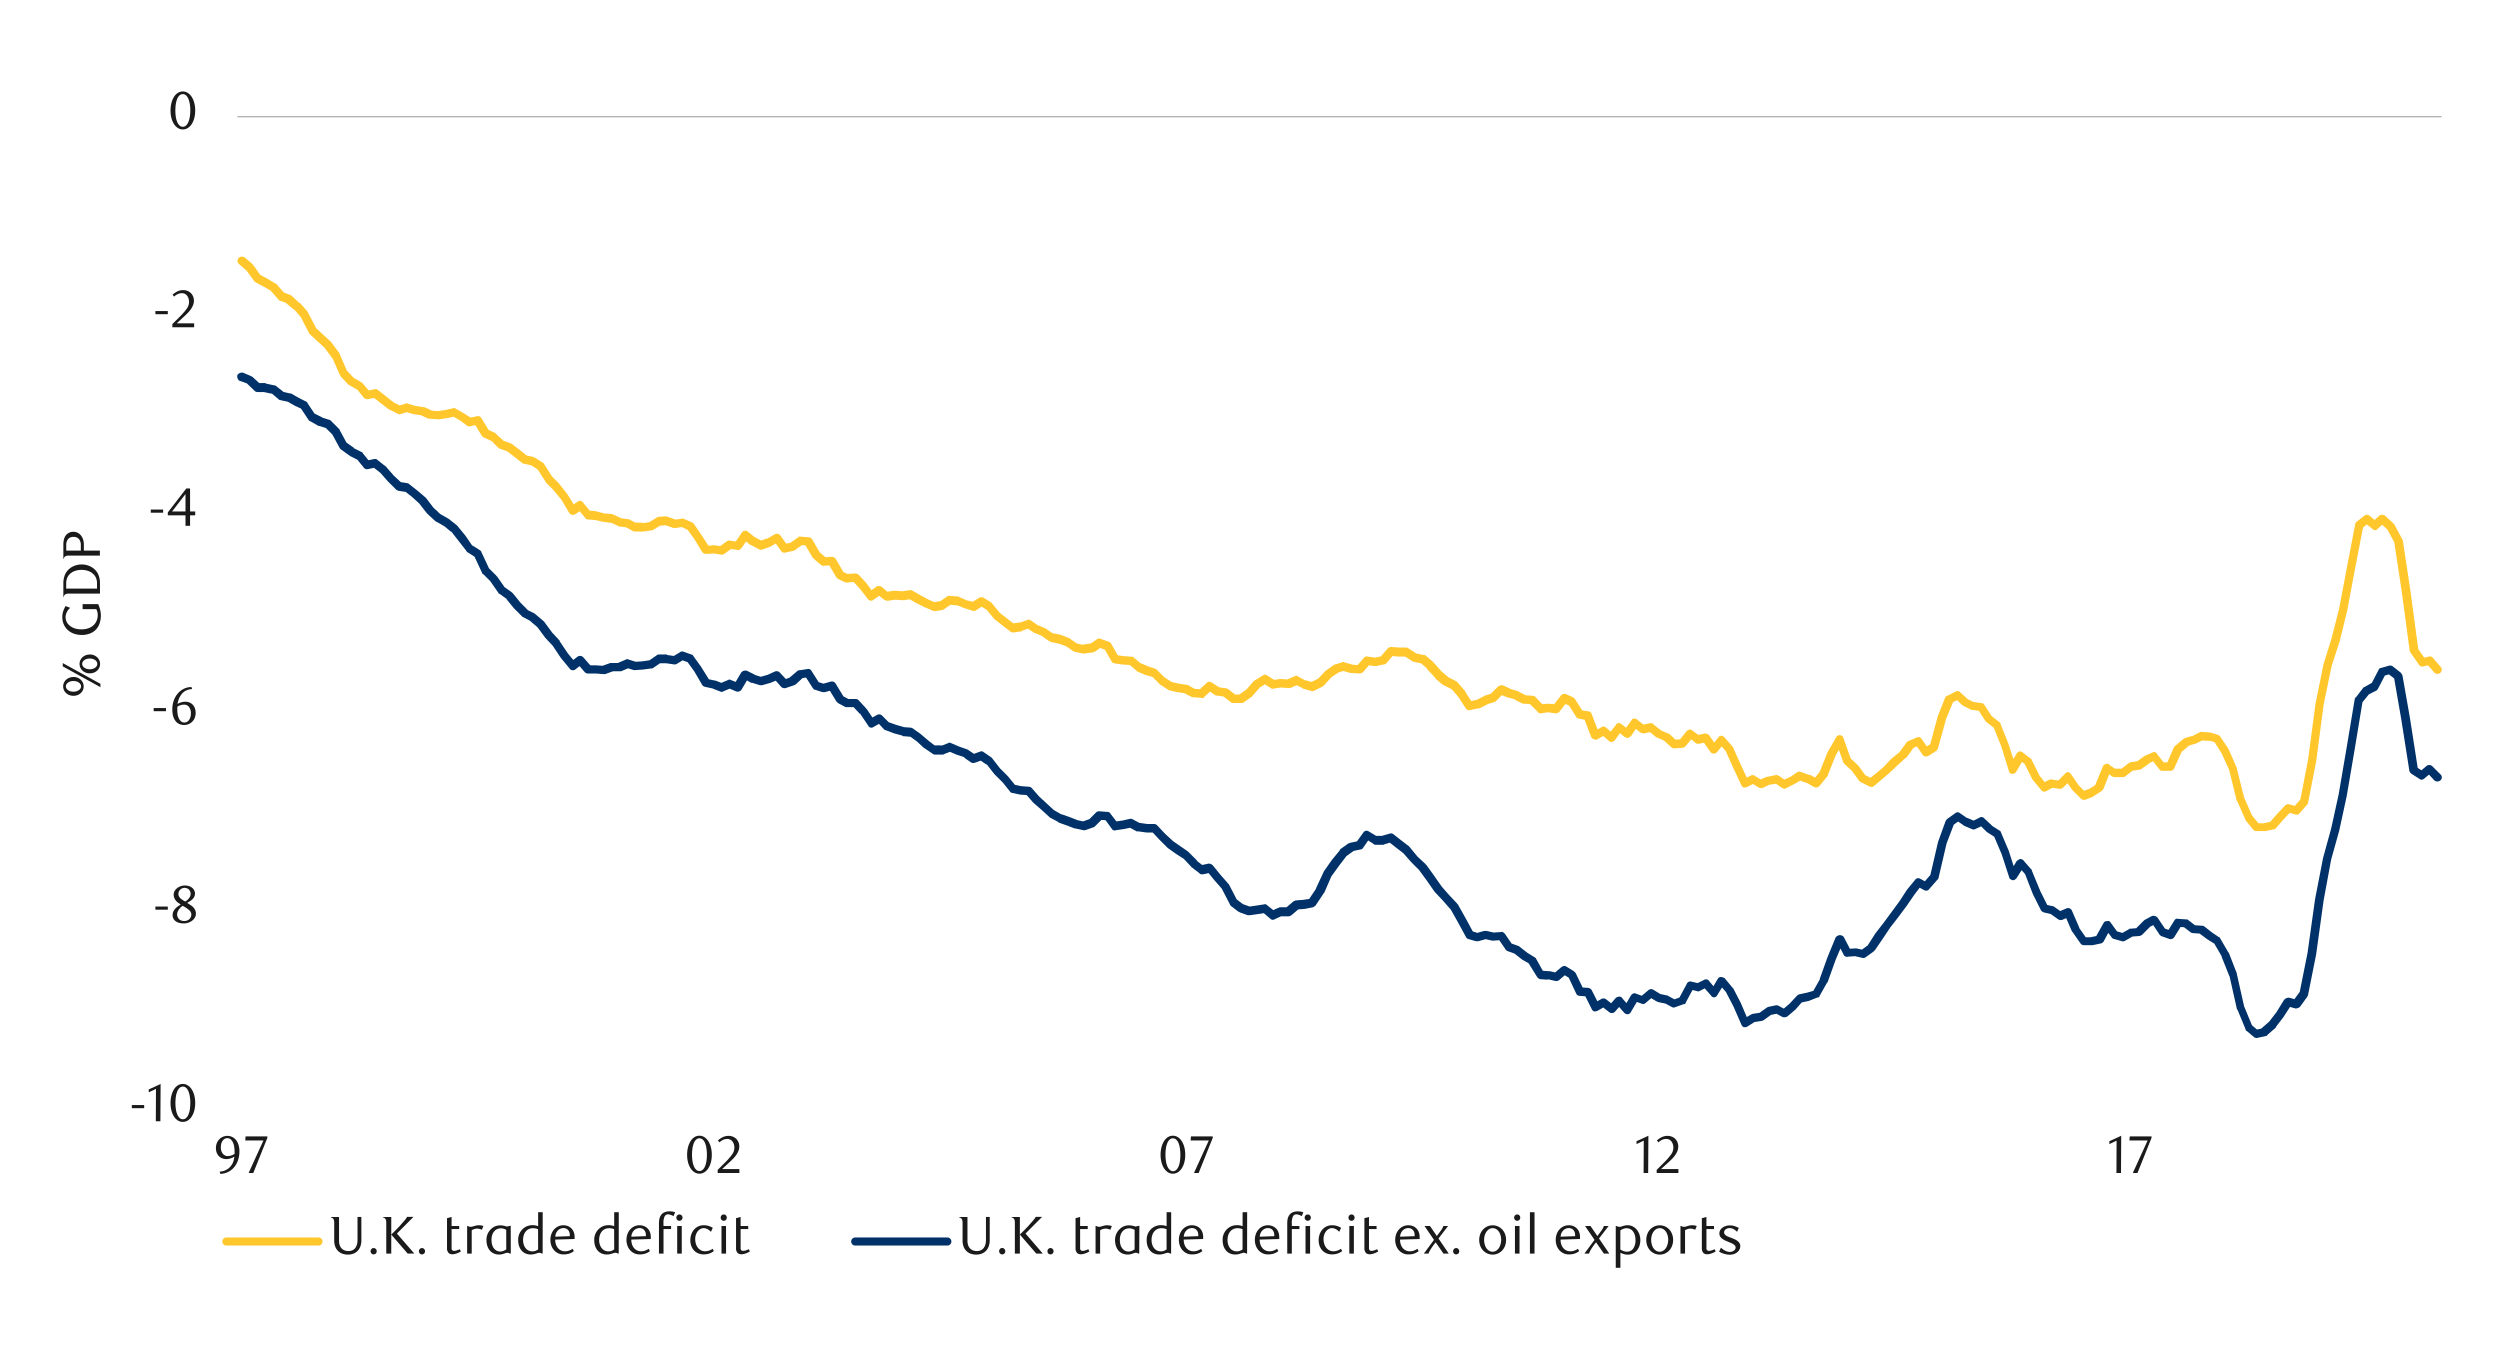 <svg id="Layer_1" data-name="Layer 1" xmlns="http://www.w3.org/2000/svg" xmlns:xlink="http://www.w3.org/1999/xlink" width="1460" height="790" viewBox="0 0 1460 790"><defs><style>.cls-1{fill:none;}.cls-2{fill:#a6a6a6;}.cls-3{clip-path:url(#clip-path);}.cls-4{clip-path:url(#clip-path-2);}.cls-5{fill:#ffc72c;}.cls-6{fill:#003168;}.cls-7{fill:#1a1a1a;}</style><clipPath id="clip-path"><rect class="cls-1" x="138.65" y="68.16" width="1289.23" height="581.62"/></clipPath><clipPath id="clip-path-2"><rect class="cls-1" x="-129.15" y="-706.48" width="1713.6" height="2217.6"/></clipPath></defs><rect class="cls-2" x="138.65" y="67.83" width="1287.22" height="0.67"/><g class="cls-3"><g class="cls-4"><path class="cls-5" d="M142.68,150.15l4.7,4c0,.34,0,.34.34.34l4.7,6.72-1-1,4.37,2.35,5,3a1,1,0,0,1,.67.34l4.71,5.38-1-.68,4.37,1.68c.33,0,.33.34.67.34l4.7,4.37h.34l4.37,5c0,.33.33.33.33.67l4.71,9.07-.67-.67,4.7,4.37,4.37,4a.33.33,0,0,1,.33.34l5,6.72v.33L202.82,217l-.33-.67,4.7,5-.67-.67,4.7,2.69c.34.33.67.33.67.67l4.37,5-2.35-.67,4.7-1a2.07,2.07,0,0,1,2,.33l9.41,7.4-.67-.34,4.7,2.35h-1.68l4.37-1.34a1,1,0,0,1,1.34,0l4.71,1.34,4.36.67h.68l4.36,2h-.67l4.71.34h-.68l4.71-.68,4.37-1c.67-.34,1,0,1.68.33l4.7,2.69,4.7,3-2-.33,4.7-1a2.25,2.25,0,0,1,2.69,1l4.7,7.73-1-1,4.36,2,.68.68,4.7,4.36-1-.67,4.71,1.68a1,1,0,0,0,.67.34l4.37,3.36,5,4-1-.67,4.37,1c.33,0,.33.33.67.33l4.7,3c.34.33.67.33.67.67l4.71,7.39-.34-.34,4.37,4.37,5,6.39,5,8.06-3.7-.67,4.37-3a2.25,2.25,0,0,1,3.36.34l4.71,5.71-1.68-1,4.36.34,5,1.34,4.71.34c0,.34.33.34.67.34l4.37,2h-.67l4.7.67h.67l4.37,2.36-1-.34h4.71l-.34.34,4.7-.68-1,.34,4.36-2.69c.34-.33.68-.33,1-.67l5-.34c.34,0,.67.34,1,.34l4.7,1.68h-1.34L398,303a1,1,0,0,1,1.34,0l4.71,2c.33.34.67.34,1,.68l4.37,6.38,5,7.73-2.35-1,4.7-.34h.68l4.36.68-2,.33,4.7-3.36a2.23,2.23,0,0,1,2-.33l4.7.67-2.35,1,4.37-6.39a1.85,1.85,0,0,1,1.68-1,1.48,1.48,0,0,1,1.68.34l4.7,3.7-.33-.34,4.36,2.35h-2l4.7-1.68-.33.34,4.7-2.69a2.53,2.53,0,0,1,3.36.67l4.37,6.05-2.69-1,5-1-1,.34,4.71-3.36a1.48,1.48,0,0,1,1.68-.34l4.36.34a2.91,2.91,0,0,1,2,1l4.7,8.06-.67-.67,4.37,3.7-1.68-.34,4.7-.34a3.08,3.08,0,0,1,2.36,1l4.7,8.07-1.34-.68,4.7,2-1.34-.34,4.7-.33a4.78,4.78,0,0,1,2,.67l4.36,4.7,4.71,6.39-3.36-.67,4.7-3.36a3.17,3.17,0,0,1,3,0l4.36,3.69-1.68-.67,4.71-.67h.33l4.71.33h-.34l4.37-.67a3.6,3.6,0,0,1,1.68.34l4.7,2.69,4.37,2.35,4.37,2-1.34-.33,4.7-.67-1,.33,4.37-3a2.5,2.5,0,0,1,1.68-.34l4.7.34c.34,0,.34,0,.68.33l4.7,2,4.37,1-2,.33,4.71-3a2.83,2.83,0,0,1,2.35,0l4.37,2.69c.33.33.67.33.67.67l4.7,5.71-.33-.33,4.7,3.69,4.37,3.36-1.68-.67,4.7-.67-.67.33,4.7-1.68a2,2,0,0,1,2.36.34l4.36,3-.33-.33,4.7,2a.33.33,0,0,1,.34.34l4.37,3-.68-.67,4.71,1,5,2a.32.32,0,0,1,.33.33l4.37,3-.67-.34,4.7,1-1-.34,4.7-.67-1,.67,4.37-3a2.08,2.08,0,0,1,2.35-.34l4.71,1.68c.67,0,1,.67,1.34,1l4.37,7.73-1.68-1,4.7.67,4.37.34c.67,0,1,0,1.34.33l4.37,3.7-.33-.34,4.7,2,4,1.34c.34,0,.67.34,1,.68l4.7,4.7-.33-.34,4.7,3-.67-.34,4.37,1,4.37.67h.67l4.7,2.69-.67-.34,4.37.34-2,.67,4.71-4.37a2.18,2.18,0,0,1,3-.33l4.7,3-1.34-.33,4.7.67c.68,0,1,.33,1.35.33l4.7,3.7-1.68-.34H725l-1.68.34,4.7-3.36-.34.34,4.71-5.38c.33,0,.33-.34.67-.34l4.37-2.68a2,2,0,0,1,2.69,0l4.7,3-1.68-.34,4.37-.67h.33l4.71.34h-1l4.7-2a1.6,1.6,0,0,1,2,.34l4.37,2.35-.34-.34,4.71,1.35h-1.68l4.7-2.35-.67.67,4.37-4.71.33-.33,4.71-3.36c.33-.34.33-.34.67-.34l4.37-1.34c.67-.34,1-.34,1.34,0l4.7,1.34h-.33l4.7.34-2,.67,4.36-5a2.09,2.09,0,0,1,2.36-.67l4.7.67h-1l4.71-1-1.35.67,4.37-5a2.89,2.89,0,0,1,2-1l4.7.33h4.37a2.58,2.58,0,0,1,1.34.67l4.71,3-1-.34,4.7,1c.67,0,1,0,1.35.34l4.36,3.69c0,.34,0,.34.34.34l4.7,5.37-.33-.33,4.37,3.69-.68-.33,4.71,2.35c.33.34.67.34,1,.67l4.7,5.38v.33l4.37,6.72-2.35-1,4.7-1-.67.33,4.7-2.35.34-.33,4.37-1.35-1,.67,4.7-4.7a3.43,3.43,0,0,1,3-.67l4.36,2h-.33l4.7,1.35a.33.33,0,0,1,.34.33l4.7,2.36-1-.34,4.37.34a2.54,2.54,0,0,1,1.68.67l4.71,5-2-.67,4.7-.34h.34l4.7.34-2.35,1,4.71-6a2.69,2.69,0,0,1,3-1l4.37,2c.33.34,1,.68,1,1l4.7,7.39-1.68-1,4.7.67a2.13,2.13,0,0,1,2,1.68L934,428.69l-3.36-1.34,4.7-2.69c.67-.67,2-.34,2.69.34l4.7,4-3.69.33,4.7-6c.34-.68.67-1,1.35-1a2.46,2.46,0,0,1,2,.67l4.71,3.7-3.7.33,4.7-6.38c.34-.67.68-1,1.35-1s1.68,0,2,.67l4.71,3.7-2-.67,4.71-1c.67,0,1.68,0,2,.67l4.71,3.7-.68-.34,4.71,2a1.05,1.05,0,0,1,.67.33l4.37,4-2-.67,4.71-.33-1.68,1L985,427c1-1,2.35-1.34,3.36-.33l4.7,3.36-2-.68,4.7-1a3.62,3.62,0,0,1,2.35,1l4.71,6.72h-3.7l4.37-5.37a1.86,1.86,0,0,1,1.68-1,2.94,2.94,0,0,1,2,1l4.7,5.37a1.19,1.19,0,0,1,.34.68l4.36,9.74,4.71,10.08-3.36-1.34,4.7-2.36a2.08,2.08,0,0,1,2.35.34l4.37,2.69-2-.34,4.7-2h.67l4.71-1a5.69,5.69,0,0,1,1.68.67l4.36,3-2.68-.33,5-2.35,4-2.69a2.11,2.11,0,0,1,2,0l4.71,1.68h.67l4.7,2.69-3.36.67,4.37-5.38-.33.67,4.7-11.76,5-8.73a2.25,2.25,0,0,1,2.35-1.35,2.14,2.14,0,0,1,2,1.68l4.37,12.44-.68-1,4.71,4.37.33.33,4.37,6.05-.67-.67,4.7,2.35-2.68.34,4.7-3.7,4.37-3.7,4.37-4.7,5-4-.34.33,4.37-6c.33-.34.67-.68,1-.68l4.7-2a2.18,2.18,0,0,1,3,.67l4.37,6.38-3.36-.67,4.71-3-1,1.68,4.7-17.47,4.37-11.09c.34-.34.67-1,1.34-1l4.71-2.35a2,2,0,0,1,2.69.33l4.36,4-.67-.34,4.71,2.35-.68-.33,4.71.67a1.84,1.84,0,0,1,1.68,1l4.37,6.72-.34-.34,4.7,3.7c.34,0,.68.33.68,1l4.7,11.76,4.7,14.45-4.7-.67,4.7-8.06a3.37,3.37,0,0,1,1.68-1.35,2.47,2.47,0,0,1,2,.67l4.37,3.36a.73.73,0,0,1,.67.68l4.7,9.4-.33-.33,4.7,5.71-3-.67,4.37-2.35c.67,0,1-.34,1.68,0l4.7.67-2,.67,4.71-4.7a2,2,0,0,1,2-1,3.27,3.27,0,0,1,1.68,1.34l4.37,6.39-.33-.34,4.7,4.7-2.69-.67,4.37-1.68-.34.34,4.71-3-1,1,4.7-11.42a2.25,2.25,0,0,1,1.68-1.35c.68-.33,1.68-.33,2,.34l4.37,3-1.35-.67h4.71l-1.35.67,4.71-3.69c.33-.34.67-.34,1-.67l4.36-.68-1,.68,4.7-3.36.34-.34,4.7-2a1.82,1.82,0,0,1,2.69.68l4.7,6-1.68-1h4.71l-2.36,1.68,4.37-10.08c.34-.34.34-.68.67-1l4.71-4c.33-.34.67-.34,1-.68l4.36-1.34-.33.34,4.7-2.36c.34-.33.67-.33,1.35-.33l4.7.33h.34l4.36,1.35a4.45,4.45,0,0,1,1.35,1l4.7,7c0,.34.34.34.34.67l4.7,10.76v.33l4.37,17.47V466l4.7,10.75-.33-.67,4.37,5.37-2-.67H1322l4.7-1-1.34.68,4.37-5,4.7-5a2.61,2.61,0,0,1,2.69-.68l4.7,1.35-2.69.67,4.37-5-.33,1.34,4.7-24.19,4.37-32.93,4.7-23.18,4.71-15.12,4.36-17.14,4.71-24.86,4.7-24.53a2.58,2.58,0,0,1,.67-1.34l4.71-3.7a2.51,2.51,0,0,1,3,0l4.71,4h-3.36l4.36-4a3,3,0,0,1,3.36,0l4.71,4.37c.33.34.67.67.67.67l4.7,8.74c0,.33.34.67.34,1l4.37,28.89,4.7,34.95-.33-1,4.7,6.72-2.69-1,4.37-1a1.93,1.93,0,0,1,2.35.67l4.71,5.38a2.51,2.51,0,0,1-3.7,3.36l-4.7-5.38,2.35.68-4.37,1a2,2,0,0,1-2.35-1l-4.71-6.72c-.33-.34-.33-.68-.67-1l-4.7-34.95-4.37-28.89.34.67-4.71-8.74.34.68-4.71-4.37h3.36l-4.36,4a1.89,1.89,0,0,1-3,0l-5-4h3.36l-4.37,3.69.68-1.34-4.71,24.19-4.7,25.2-4.37,17.81-4.7,14.45L1357,411.56l-4.37,33.26-4.7,23.86a1.76,1.76,0,0,1-.67,1.34l-4.37,5a2.22,2.22,0,0,1-2.35.67l-4.71-1.34,2.36-.67-4.71,5-4.37,5a1.75,1.75,0,0,1-1.34.67l-4.7,1h-5.38a2.56,2.56,0,0,1-1.68-.68l-4.37-5.37c-.33-.34-.33-.34-.33-.67L1306.58,468l-.33-.33-4.37-17.81.33.67-5-11.09.34.68-4.7-7.4,1.34,1-4.37-1.34.67.33-5-.33,1.35-.34-4.71,2.35h-.33l-4.37,1.35,1-.34-4.71,4,.68-1-4.71,10.41a2.27,2.27,0,0,1-2,1.35h-4.71a2,2,0,0,1-2-1l-4.71-6.05,3,.67-4.37,2h.33l-4.7,3.36c-.34,0-.67.33-1,.33l-4.37.68,1-.68-4.7,3.7a2.56,2.56,0,0,1-1.68.67H1235a2.05,2.05,0,0,1-1.34-.33l-4.37-3,3.7-1.34L1228.29,461l-1,1-4.71,3-.33.34-4.37,1.68a2.61,2.61,0,0,1-2.69-.68l-5-5-4.37-6.38,3.7.34-4.71,4.7a2.46,2.46,0,0,1-2,.67l-4.71-.67,1.35-.34L1195,462a2.19,2.19,0,0,1-3-.68l-4.71-5.71-.33-.33-4.71-9.41.67.67-4.36-3.36,3.69-.67-4.7,8.06a2.54,2.54,0,0,1-2.35,1.35,1.89,1.89,0,0,1-2-1.68l-4.37-14.12-4.7-11.76.67,1-4.7-3.69c-.34,0-.34-.34-.68-.68l-4.36-6.72,1.68,1-4.71-.67h-.67l-4.7-2.35c-.34-.34-.34-.34-.68-.34l-4.36-4.37,2.68.68-4.7,2.35,1.34-1.35-4.36,10.42-4.71,17.14a7.12,7.12,0,0,1-1,1.68l-4.7,3a2.53,2.53,0,0,1-3.36-.67l-4.37-6.39,3,.68-4.71,2,1-.67-4.37,6.05c-.33,0-.33.33-.67.33l-4.37,4-5,4.7-4.37,3.7-4.7,4a2.58,2.58,0,0,1-2.69,0l-4.7-2.35c-.34,0-.67-.34-1-.68l-4.37-6,.34.33-4.71-4.37c-.33-.33-.33-.67-.67-1l-4.37-12.44,4.71.34-4.71,8.06-4.7,11.76a1.19,1.19,0,0,1-.34.68l-4.36,5.37a2.66,2.66,0,0,1-3.36.67l-4.71-2.68.34.33-4.71-1.68,2.36-.33-4.71,2.68-4.7,2.36c-.67.67-1.68.33-2.35,0l-4.37-3,1.68.34-4.71.67.68-.34-5,2.36a4.21,4.21,0,0,1-2-.34l-4.37-2.69H1025l-4.7,2.35a4.21,4.21,0,0,1-2,.34,2.65,2.65,0,0,1-1.34-1.34l-4.7-10.08-4.37-9.75.33.34-4.7-5.38h3.7l-4.37,5.38a2.52,2.52,0,0,1-4,0l-4.71-6.72,2.69,1-4.7,1c-.68,0-1.68,0-2-.67l-4.37-3.36,3.36-.33-4.7,5.71a2.92,2.92,0,0,1-2,1l-4.7.33a2.54,2.54,0,0,1-1.68-.67l-4.37-4,.67.33-4.7-2c-.34,0-.34-.34-.67-.34l-4.37-3.69,2,.67-4.7,1a4.8,4.8,0,0,1-2-.68l-4.7-3.69,3.7-.67L952.44,430c-.67.33-1,.67-1.68,1a4.73,4.73,0,0,1-2-.67l-4.7-3.69,3.36-.34L943,432.39a7.87,7.87,0,0,1-1.68,1,2.56,2.56,0,0,1-1.68-.68l-4.7-4,2.68.34-4.7,2.69a2.18,2.18,0,0,1-2,0,2.25,2.25,0,0,1-1.68-1.35L924.89,419l2,1.68-4.7-1a1.85,1.85,0,0,1-1.68-1l-4.71-7.39,1,1-4.37-2,3-.67-4.71,6a3,3,0,0,1-2.35,1l-4.37-.68h.34l-4.7.68a1.84,1.84,0,0,1-1.68-1l-5-5,1.68.67-4.37-.34h-1l-4.7-2.35h.67l-4.71-1.34h-.33l-4.71-2,3-.67-4.71,4.7c-.33.34-.67.68-1,.68l-4.37,1.34h.33l-4.7,2.35h-.67l-4.71,1a2.24,2.24,0,0,1-2.68-1l-4.37-6.72.33.34-4.7-5.38.67.67-4.7-2.35c-.34-.33-.34-.33-.67-.33l-4.37-3.7v-.34l-5-5.37h.33l-4.36-3.7,1,.67-4.7-1c-.34,0-.34-.34-.67-.34l-4.71-3,1.35.33h-4.71L812,383l2-.68-4.37,5a1.75,1.75,0,0,1-1.35.68l-4.7,1h-.67l-5-.67,2.35-.67-4.37,5a4.69,4.69,0,0,1-2,.67l-4.71-.33h-.67l-4.7-1.35h1.34l-4.37,1.35,1-.34-5,3.36.67-.34L773,400.47c-.33.33-.67.33-1,.67l-4.71,2.35c-.33,0-1,.34-1.68,0l-4.7-1.34a.33.33,0,0,1-.34-.34l-4.7-2.35,2.35.34-4.7,2h-1.35l-4.7-.33h.67l-4.37.67a1.48,1.48,0,0,1-1.68-.34l-4.7-3h2.69l-4.37,2.69.33-.34-4.7,5.38-.34.33-4.7,3.36a2,2,0,0,1-1.34.34h-4.71a2,2,0,0,1-1.34-.34l-4.71-3.69,1,.33-4.7-.67a1.23,1.23,0,0,1-1-.34l-4.37-3,3-.34-4.71,4.37a1.22,1.22,0,0,1-1.68.67l-4.37-.33h-1l-4.71-2.35h.67l-5-.68-4.36-1a1.05,1.05,0,0,1-.68-.34l-4.7-3a.33.33,0,0,1-.34-.34l-4.7-4.7,1,.67-4.71-1.35-4.7-2-.67-.67-4.37-3.7,1.34.67-4.7-.33-4.7-.68a2.28,2.28,0,0,1-2-1.34l-4.37-7.73,1.35,1.35L641.3,378l2.35-.34-4.36,3c-.34,0-.68.34-1.35.34l-4.7.67h-.67l-4.71-1c-.33,0-.67-.33-1-.33l-4.36-3,.67.34-4.37-1.68-4.7-1c-.34,0-.68-.33-1-.33l-4.37-3h.34l-4.71-2H604l-4.37-3h2l-4.7,1.68a.33.33,0,0,1-.34.34l-4.7.67a2.49,2.49,0,0,1-2-.67l-4.36-3.36-4.71-3.7a.32.32,0,0,1-.33-.33l-4.71-5.72.67.68-4.36-2.69h2.35l-4.71,3a2.08,2.08,0,0,1-2,0l-4.37-1.34-5-2,1,.34-4.71-.34,1.35-.67-4.37,3c-.34.34-.67.34-1,.68l-4.7.67a2.54,2.54,0,0,1-1.35-.34l-4.7-2-4.7-2.36-4.71-2.68,1.68.33-4.37.67h-.67l-4.7-.33H523l-4.7.67a4.83,4.83,0,0,1-2-.67l-4.37-3.36h3l-4.71,3.36a2.24,2.24,0,0,1-3.36-.34l-4.7-6.05-4.37-4.7,2,.67-4.71.34c-.33.33-.67,0-1.34,0l-4.37-2-1-1-4.7-8.06,2.35,1-4.7.33a2.54,2.54,0,0,1-1.68-.33l-4.37-3.7-.67-.67-4.71-8.06,2,1-4.37-.33,1.34-.34-4.7,3.36a1.18,1.18,0,0,1-.67.34l-4.71,1a2.25,2.25,0,0,1-2.68-1l-4.37-6.05,3.36.67-4.71,2.69c-.33,0-.33.34-.67.34l-4.7,1.68a2.24,2.24,0,0,1-2-.34l-4.37-2.35h-.33l-4.71-3.7,3.7-.67L433,320.16c-.67.68-1.68,1.35-2.35,1l-4.7-.67,1.68-.34-4.71,3.36c-.67.34-1.34.68-2,.34l-4.37-.67h.67l-4.7.33a3.08,3.08,0,0,1-2.36-1l-4.7-7.73-4.37-6.05,1,1-4.7-2.35,1.34.33-4.37.67h-1l-4.7-1.68h1l-4.71.34,1-.34-4.37,2.69a1.21,1.21,0,0,1-1,.34l-4.71.67h-5a2,2,0,0,1-1.34-.34l-4.37-2.35,1,.34-4.71-.67c-.33,0-.67,0-.67-.34l-4.37-2,.68.34-5-.67-4.37-1-4.37-.34a1.85,1.85,0,0,1-1.68-1l-4.7-5.72,3.36.68-4.37,3a4.23,4.23,0,0,1-2,.34,3.42,3.42,0,0,1-1.68-1.35l-4.37-7.39-4.7-5.71-4.37-4.37c0-.34-.33-.34-.33-.67l-4.71-7.39.67.67-4.7-3,.67.34-4.37-1a1.23,1.23,0,0,1-1-.33l-4.71-3.7-4.37-3.36.68.34L291.86,262c-.33,0-.33-.34-.67-.34l-4.7-4.7.67.67-4.37-2a4.39,4.39,0,0,1-1.34-1l-4.71-7.72,2.69,1-4.7,1a2.23,2.23,0,0,1-2-.33l-4-3L264,242.88l1.68.34-4.7,1-4.7.67h-.34l-4.7-.34h-1l-4.37-2h.67l-5-.67-4.7-1.35h1.34l-4.37,1.35a2.5,2.5,0,0,1-1.68-.34l-4.7-2.35c-.34,0-.34,0-.67-.34l-4.37-3.36-4.7-3.69,2,.33-4.7,1a3.2,3.2,0,0,1-2.35-.67l-4.37-5.38.67.67-4.7-2.68c-.34,0-.34-.34-.68-.34l-4.7-5a1.15,1.15,0,0,0-.34-.67L194.09,209l.33.67-5-6.72.34.34-4.37-4-4.7-4.36a1.19,1.19,0,0,0-.34-.68l-4.7-9.07.33.34-4.37-5v.33l-4.7-4,1,.34-4.71-1.68c-.33-.34-.67-.34-.67-.67l-4.7-5.38.33.34-4.7-2.69-4.37-2.35c-.33,0-.33-.34-.67-.68l-4.7-6.38.33.34-4.7-4a2.51,2.51,0,0,1,3.36-3.69"/><path class="cls-6" d="M142,217.68l4.7,2a1.18,1.18,0,0,0,.67.34l4.71,4.36-1.68-.67h4.36a1.05,1.05,0,0,1,.68.34l4.7,1a1.25,1.25,0,0,1,1,.33l4.7,3.7-1-.34,4.37,1h.67l4.71,2.69,4,2c.67.34,1,.68,1,1l4.7,7.06-.67-1,4.7,2.35H188l4.37,1.35c.33,0,.67.33,1,.67l4.71,4.7a1.19,1.19,0,0,1,.33.67l4.37,8.07-.67-1,4.7,3.36h-.33l4.7,2.35a.72.72,0,0,1,.67.67l4.37,5.38-2.35-1,4.7-1c.68,0,1.68,0,2,.68l4.7,3.69c.34,0,.34,0,.34.34l4.37,5,4.7,4.37-1.34-.68,4.37.68a2.54,2.54,0,0,1,1.34.67l4.7,3.69,4.71,4,.33.33,4.37,5.71-.33-.33,4.7,4.37-.34-.34L262,303l4.7,3.69.34.34,4.7,5.71,4.37,6.39-.34-.68,4.71,3c.33.33.67.67.67,1l4.7,10.08-.33-.68,4.37,4.37a.33.33,0,0,0,.33.34l4.71,6.72-.68-.67,4.71,3.36.67.67,4.37,5.37,4.37,4.37-.68-.33,4.71,2.35a.32.32,0,0,0,.33.33l4.71,4,.33.33,4.71,6.39,4.37,4.7v.34l4.7,7,4.7,5.71-3.36-.33,4.37-3.36a2.6,2.6,0,0,1,3.36.33l4.71,5.38-2-.67H348l4.71.33h-1l4.7-1.68h4.37l4.71-2a1.48,1.48,0,0,1,1.68,0l4.36,1.34h-1l4.7-.33,4.7-.68-1,.34,4.36-3a2.55,2.55,0,0,1,1.35-.68h4.7l.34.34,4.7.67-1.68.34L397,381a2.08,2.08,0,0,1,2.35-.34l4.71,1.68c.33,0,.67.34,1,1l4.37,6.05,5,8.06-1.68-1,4.71,1h.33l4.37,1.68h-1.68l4.7-2a1.48,1.48,0,0,1,1.68,0l5,2-3.36,1,4.37-7.39a3.23,3.23,0,0,1,3.36-1l4.71,2.35h-.34l4.37,1.35h-1.35l4.71-1.35,4.37-2a2.6,2.6,0,0,1,2.68.67l4.71,5-2.69-.67,4.7-1.68-1,.33,4.7-4a2.05,2.05,0,0,1,1.34-.33l4.37-.68a2.05,2.05,0,0,1,2.35,1l4.71,7.39-1.35-1,4.37,1.34h-1.34l4.7-1.34a2.56,2.56,0,0,1,3,1l4.7,7.73-1-.67,4.37,2.35-1.34-.33h5a2.56,2.56,0,0,1,1.68.67l4.36,4.7c0,.34,0,.34.34.34l4.7,7-3.36-.67,4.71-2.69a2.5,2.5,0,0,1,3,.34l4.37,4.37-1-.67,4.71,1.68,4.7,1.34h-.67l4.7.34c.34,0,.67.33,1,.33l4.7,3.36,4.71,4,4.37,3.36-1.35-.67h4.71l-.68.34,4.37-1.68a1.49,1.49,0,0,1,1.68,0l4.71,2,4.7,1.68a1,1,0,0,1,.67.34l4.37,3-2.35-.33,4.7-1.68a2.06,2.06,0,0,1,2.35.33l4.37,3,.34.33,4.7,6.05,4.71,4.71,4.36,5.37-1.34-.67,4.7,1,4.37.33a2.54,2.54,0,0,1,1.68.68l4.37,5,4.7,4.36,4.37,4-.33-.34,4.7,2.69-.34-.34,4.71,1.68,4.37,1.68h-.34l4.7,1h-1.34l4.7-1.68-1,.67,4.36-4.37a2.49,2.49,0,0,1,2-.67l4.7.34a1.82,1.82,0,0,1,1.68,1l4.37,5.71-2-1,4.7-.67,4.37-1a2.5,2.5,0,0,1,1.68.34l4.37,2.35-.68-.34,4.71.67h4a2.56,2.56,0,0,1,1.68.68l4.7,5,4.71,4.36,8.73,6.05.34.34,5,5h-.34l4.37,3.36-2-.67,4.7-1a3.59,3.59,0,0,1,2.35,1l4.37,5.37,4.7,5.38.34.33,4.7,9.08-.67-.68,4.37,3.36-.67-.33,4.7,1.68h-1l4.71-.67,4.37-.68a1.48,1.48,0,0,1,1.68.34l5,4-2.69-.33,4.37-2c.33,0,.67-.34,1-.34h4.71l-1.68.68,4.7-4c.34-.33,1-.33,1.35-.67l4.36-.33,4.71-.68-1.68,1,4.7-7-.33.33,4.7-10.08V509l4.7-6.72,4.71-5.72c0-.33,0-.33.33-.67l4.71-3.36c.33,0,.67-.33,1-.33l4.7-1-1.34,1,4.36-6.05a2.19,2.19,0,0,1,3-.67l5,3-1.35-.34H807l4.7-1.34a2.2,2.2,0,0,1,2,.34l4.7,3.69,4.37,3.36.34.34,4.7,5.71,4.71,4.37a.32.32,0,0,0,.33.33l4.37,6.05,4.7,6.72,4.37,5,4.71,5a.33.33,0,0,0,.33.34l4.71,8.4,4.36,8.06-1.68-1L863.4,545h-1.35l4.71-1.35h1.34l4.37,1h-.67l4.7-.33c1-.34,1.68.33,2.35,1l4.37,6.39-1.34-1,4.7,1.68a1.15,1.15,0,0,1,.67.34l4.71,3.69,4.37,2.69c.33.34.67.34.67.67l4.7,8.4-2-1.34,4.7.33h.67l4.37,1-2.35.67,4.7-4c1-.67,2-1,3-.33l4.36,2.68,1,1,4.71,9.75-2-1.35,4.7.34a2.76,2.76,0,0,1,2,1.34L934,587l-3.36-1,4.7-2.69a2.65,2.65,0,0,1,2.69.34l4.7,3.69-3.36.34,4.37-5a4.73,4.73,0,0,1,2-.67,1.84,1.84,0,0,1,1.68,1l4.7,5.37-4,.34,4.37-7.39c.67-1,2-1.68,3-1l4.71,1.68-2.36.33,4.71-4a2.49,2.49,0,0,1,3-.33l4.37,2.68-1-.33,4.71,1a1.19,1.19,0,0,1,.67.33l4.37,2.35h-2l4.7-1.68-1,1,4.7-8.73a2.13,2.13,0,0,1,2.69-1.35l4.37,1-1.68.34,4.7-2.36a2.19,2.19,0,0,1,3,.68l4.71,5.71-4,.33,4.36-7.39a2,2,0,0,1,2-1,4.8,4.8,0,0,1,2,.68l4.7,5.71a.33.33,0,0,1,.34.33l4.36,8.4,4.71,11.09-3.7-1.34,5-3a1,1,0,0,0,.67-.33l4.37-.67-1,.67,4.71-3.36c.33-.34.67-.34,1-.67l4.7-1a2.56,2.56,0,0,1,1.68.33l4.37,2.36-2.69.33,4.7-4,4.37-4.7c.34-.34.67-.34,1-.68l4.7-1,4.71-1.35-1.35,1,4.37-7.73-.33.34,4.7-13.11,4.7-11.42a3.43,3.43,0,0,1,2.36-1.34,3.05,3.05,0,0,1,2.35,1l4.37,8.4-2.36-1.34,4.71-.34h.67l4.37,1-2,.34,4.71-3.36-.68.67,4.71-7.39,4.7-6.05,9.41-12.77,4.37-6.72,4.7-5.71a2.19,2.19,0,0,1,3-.67l4.36,2.35-3,.67,4.7-5.37-.33,1,4.7-20.16,4.37-12.09a4.76,4.76,0,0,1,1-1.35l4.7-3.36a2.05,2.05,0,0,1,2.69,0l4.37,3-.34-.34,4.71,2-2,.33,4.7-2.35a2,2,0,0,1,2.69.34l4.71,4.37-.68-.34,4.71,3c.67.34,1,.68,1,1l4.7,11.09,4.37,13.78-4.37-.34,4.7-7.73c.68-.33,1.35-1,2-1a2.42,2.42,0,0,1,2,1l4.36,5c.34,0,.34.34.34.67l5,12.1,4.37,8.74-1.68-1,4.37,1a1.23,1.23,0,0,1,1,.33l4.71,3.36-2.35-.33,4.7-2a2.46,2.46,0,0,1,3.36,1.34l4.37,10.08-.34-.33,4.71,6.72-2-1h4l4.71-1-1.68,1,4.7-8.4a2,2,0,0,1,2-1,1.61,1.61,0,0,1,2,.67l4.37,6.05-1.34-1,4.7,1.35-1.68.33,4.7-2.68a1.24,1.24,0,0,1,1-.34l4.37-.34-1.68.68,4.7-4.71.68-.67,4.36-2.35a3.21,3.21,0,0,1,3.36,1l4.71,7-1.35-1,4.71,1.68-2.69,1,4.37-7.05c.33-.68,1.34-1.35,2-1l4.71.33c.67,0,1,0,1.34.34l4.37,3.36-1.34-.34,5,.34a2.51,2.51,0,0,1,1.34.34l4.7,3.69,4,2.69a.73.73,0,0,1,.67.67l4.7,8.07.34.33,4.7,12.1v.33l4.37,19.49V588l4.7,11.42-.67-1,4.37,3.7-2-.67,4.71-1-1.35.33,5-4.36-.33.33,4.37-5.71,4.36-7.06a3.69,3.69,0,0,1,3-1.34l4.7,1.34-2.69,1,4.37-6-.33,1,4.7-23.52,4.37-31.25,4.7-24.19,4.71-17.13,4.36-19.83,4.71-27.55,4.7-28.22c0-.34.34-1,.67-1l4.37-5.71a1.18,1.18,0,0,1,.67-.34l4.71-2.69-1,1.35,4.37-8.4c.33-.68.67-1.35,1.34-1.35l4.71-1.34a2.77,2.77,0,0,1,2.35.33l4.7,3.7a7.48,7.48,0,0,1,1,1.68l4.37,24.86,4.7,30.24-1-1.68,4.71,3h-3l4.37-3.7a2.59,2.59,0,0,1,3.36.34l4.71,4.7a2.25,2.25,0,0,1,0,3.36,2.64,2.64,0,0,1-3.7,0l-4.37-4.7h3l-4.37,3.69c-.67.68-2,1-2.69.34l-4.7-3a3.37,3.37,0,0,1-1.35-1.68l-4.7-29.91-4.37-25.2,1,1.68-4.71-3.69,2,.33-4.7,1.35,1.68-1.35-4.37,8.4a4.76,4.76,0,0,1-1,1.35l-4.7,2.35.67-.67-4.37,5.37.34-1.34-4.71,28.56-4.7,27.55-4.37,20.16-4.7,16.8L1357,525.8l-4.37,31.58-4.7,23.52c0,.34-.34.67-.34,1l-4.36,6.05a3.83,3.83,0,0,1-2.69,1l-4.71-1.34,2.69-1.34-5,7.72-4.37,5.72v.33l-5,4.37c0,.34-.67.67-1,.67l-4.71,1c-.67.34-1.34,0-2-.34l-4.37-3.69c-.34,0-.67-.34-.67-1l-4.71-11.42c-.33,0-.33,0-.33-.34l-4.37-19.49v.34l-4.71-11.76.34.33-4.7-8.06.67.67-4.37-2.69-5-3.69,1.34.33-4.7-.33a2.49,2.49,0,0,1-1.34-.34l-4.37-3.36,1.34.34-4.7-.34,2.35-1-4.37,7.06a2.55,2.55,0,0,1-3,1l-4.71-1.68c-.33-.34-1-.67-1-1l-4.71-7.06,3,.68-4.37,2.35.67-.34-4.7,4.71c-.68.33-1,.67-1.68.67l-4.37.33,1-.33-4.71,2.69c-.67.33-1.34.67-2,.33l-4.71-1.34a1.8,1.8,0,0,1-1.34-1l-4.37-5.71,4.37-.34-4.71,8.74c-.33.33-1,1-1.68,1l-4.7,1h-5a2.41,2.41,0,0,1-2-1l-4.7-6.72-.34-.34-4.36-10.08,3.36,1.34-4.71,2a2.73,2.73,0,0,1-2.35-.34l-4.7-3.36.67.34-4.37-1a3.35,3.35,0,0,1-1.68-1.34l-4.7-9.41-4.71-12.1.34.68-4.37-5,4-.34-4.7,7.39a2.91,2.91,0,0,1-2.35,1.35c-1-.34-2-1-2-1.68l-4.37-13.44-4.7-11.09.67,1-4.7-3-.34-.33-4.37-4.37,3,.67-5,2.35a2.1,2.1,0,0,1-2,0l-4.7-2-.34-.34-4.37-3h2.69l-4.7,3.36,1-1-4.36,11.42-4.71,20.16c0,.34-.33.67-.67,1l-4.7,5.38a2.21,2.21,0,0,1-3,.67l-4.37-2.35,3-.68-4.37,5.72-4.37,6.38-5,6.72-4.7,6.05-4,6L1094.9,555c-.33.33-.67.33-.67.67l-4.7,3.36a2.24,2.24,0,0,1-2,.34l-4.37-1h.67l-4.7.33a2,2,0,0,1-2.35-1l-4.37-8.4h4.37l-4.71,11.08-4.7,13.11a.33.33,0,0,1-.34.33l-4.36,7.73c0,.67-.68,1-1.35,1l-5,2-4.7,1,1.34-1-4.37,5-4.7,4a3.25,3.25,0,0,1-3,.33l-4.37-2.35,1.68.34-4.71,1,1-.34-4.7,3.36c-.34,0-.67.34-1,.34l-4.37.67.67-.34-4.7,3c-.34.33-1.34.33-2,.33a2.62,2.62,0,0,1-1.34-1.34l-4.7-10.75-4.37-8.4.33.33-4.7-5.37,3.7-.34-4.37,7.06a2.24,2.24,0,0,1-1.68,1.34,2,2,0,0,1-2-1l-5-5.71,3,.67-4.71,2.35a1.48,1.48,0,0,1-1.68,0l-4.37-1,2.69-1-4.7,8.73c0,.68-.67,1-1.35,1l-4.7,1.68a2.13,2.13,0,0,1-2,0l-4.36-2.35.67.34-4.71-1c-.33-.34-.33-.34-.67-.34l-4.37-2.69,2.69-.33-4.7,4a2,2,0,0,1-2.35.34l-4.71-1.68,3-1L952.44,591a2.28,2.28,0,0,1-2,1.34,2.89,2.89,0,0,1-2-1l-4.71-5.38h3.7L943,591a2.56,2.56,0,0,1-3.36,0l-4.7-3.7,2.68.34-4.7,2.69a4.33,4.33,0,0,1-2,.33,2.62,2.62,0,0,1-1.34-1.34l-4.37-8.74,2,1.35-4.71-.34a2.26,2.26,0,0,1-2-1.34l-4.71-10.08.68,1-4.37-2.69h3l-4.7,4a2.77,2.77,0,0,1-2.35.34l-4.37-1,.33.33-4.7-.33a3.37,3.37,0,0,1-1.68-1.35l-5-8.06,1,.67-4.71-2.69-4.7-3.69.67.33-4.7-1.68c-.34-.33-1-.67-1-1L874.82,548l2,1-4.71.34h-.67l-4.37-1h1l-4.7,1.34h-1.35l-4.7-1.34A2.6,2.6,0,0,1,856,547l-4.37-8.06-4.71-8.4.34.67-4.7-5.37-4.71-5-4.7-6.72-4.37-6,.34.33-5-5-4.71-5.37.34.33-4.37-3.36-4.7-3.69,2.35.33-4.37,1.35a1.16,1.16,0,0,0-.67.33h-4.71a1.73,1.73,0,0,1-1.34-.67l-4.7-3,3-.67-4.37,6.38a1.72,1.72,0,0,1-1.34.67l-4.71,1,1-.34-4.7,3.36.33-.33-4.36,5.71L777.38,512l.34-.67-4.37,10.08a.33.33,0,0,0-.34.33l-4.7,7.06c-.34.34-1,.67-1.34,1l-5,1-4.37.33,1.34-.67-4.7,4c-.67.34-1,.67-1.68.67h-4.71l1-.33-4.37,2a2,2,0,0,1-2.68-.33l-4.71-4,2,.67-4.37.67-4.7.67h-1.35l-4.7-1.68c-.34-.33-.34-.33-.67-.33l-4.37-3.36c-.34-.34-.67-.68-.67-1l-4.71-9.07.34.33L709.17,514l-4.36-5.38,2.35,1-4.71,1c-.67,0-1.68,0-2-.68l-4.37-3.36c-.34,0-.34,0-.34-.33l-4.7-5,.34.33-4.71-3-4.7-3.36-4.71-4.7-4.7-5,1.68.67h-4.7l-4.71-.67h-1l-4.36-2.36h1.68l-4.71,1-4.7.67a1.92,1.92,0,0,1-2.35-.67L645,478.08l1.68,1-4.71-.33,2-.68-4.37,4.37c-.33.34-.67.67-1,.67l-4.7,1.68c-.67,0-1,.34-1.34,0l-4.71-1h-.33l-4.37-1.68-4.71-1.68c-.33,0-.33,0-.33-.34l-5-2.69-.34-.33-4.37-4-5-4.36-4.36-5,1.68.67-5-.34-4.71-1a1.79,1.79,0,0,1-1.34-1l-4-5-5-5-4.71-6.05.34.67-4.37-3h2.35l-4.7,1.68a2.91,2.91,0,0,1-2.35,0l-4.37-3h.67l-5-1.68-4.7-2h2l-4.37,1.68a1.23,1.23,0,0,1-1,.33h-4.71a2.5,2.5,0,0,1-1.34-.67l-5-3.36-4-3.7-4.71-3.36,1,.68-4.37-.34a.33.33,0,0,1-.33-.34l-5-1.34L517,426.34a1.18,1.18,0,0,1-.67-.34l-4.37-4.7,2.69.67-4.7,2.69a2.05,2.05,0,0,1-3-1l-4.7-7v.33l-4.37-4.7,2,.67H493.8l-4.37-2.35-1-1-4.7-7.73,2.69,1-4.71,1.34h-1.34L476,402.82c-.67,0-1-.67-1.34-1l-4.71-7.39,2.35,1-4.36.67,1.34-.67-4.7,4.37a1.2,1.2,0,0,0-.68.33l-5,1.68a2.77,2.77,0,0,1-2.68-.67l-4.37-5,3,.67-5,2-4.7,1.34h-1.35l-4.36-1.34h-.68L434,396.1l3.36-.67L433,402.82a2.71,2.71,0,0,1-3,1l-4.71-2h1.68l-4.7,2a1.52,1.52,0,0,1-1.68,0l-4.37-1.68h.34l-4.71-1a2.86,2.86,0,0,1-1.68-1l-4.7-8.06L401.06,386l1.35,1-4.71-1.68,2-.34-4.37,2.69a2.5,2.5,0,0,1-1.68.34l-4.7-.68H384.6l1.34-.33-4.37,3a1.21,1.21,0,0,1-1,.34l-5,.67-4.71.34h-.67l-4.37-1.35h1.68l-4.7,2h-4.71l-4.7,1.68h-1l-4.37-.34h-4.7a2.56,2.56,0,0,1-1.68-.67l-4.7-5.38,3.36.34-4.37,3.36a2.3,2.3,0,0,1-3.36-.67l-5-6.05-4.71-7.06.34.34-4.7-5-4.71-6.38.34.33-4.71-4,.68.34-4.37-2.36a1.16,1.16,0,0,1-.67-.33l-5-5-4.37-5.38.67.34-4.7-3.36a.73.73,0,0,1-.68-.67l-4.7-6.72.34.33-4.37-4.37a.71.71,0,0,1-.67-.67l-4.71-10.08,1,1-4.7-3a.73.73,0,0,1-.68-.68L268,316.13l-4.71-6.05.34.68-4-3.36-4.71-2.69c-.33,0-.33-.34-.67-.34l-4.7-4.37a.33.33,0,0,0-.34-.33L244.82,294l.34.33-4.37-4-4.7-3.7,1,.68-4.36-.68c-.68-.33-1-.33-1.35-.67l-5-5-4.37-5,.34.34-4.7-3.7,2,.34-4.7,1a2.23,2.23,0,0,1-2.35-.68l-4.37-5.37.67.67-4.7-2.35a.33.33,0,0,0-.34-.34l-4.7-3.36-.68-.67-4.36-8.06.33.33-4.7-4.7,1,.67-4.37-1.34H186l-4.7-2.69c-.34,0-.67-.34-1-.67l-4.7-7.06,1,.67-4.36-2-4.71-2.69.67.33-4.7-1a1.15,1.15,0,0,1-.67-.34l-4.71-4,.68.67-4.71-1h-3.69a2.52,2.52,0,0,1-1.68-.67L144,223.73l.67.34-4.7-1.68c-1-.34-1.68-2-1.34-3.36a3.2,3.2,0,0,1,3.36-1.35"/></g></g><path class="cls-7" d="M77,647.18v-1.83h7.2v1.83Z"/><path class="cls-7" d="M91,654.82l.09-18.91-4.22,2v-1.68l6.93-3.2-.13,21.77Z"/><path class="cls-7" d="M114,644.15a17.23,17.23,0,0,1-.54,4.45,11.91,11.91,0,0,1-1.52,3.5,7.53,7.53,0,0,1-2.29,2.28,5.45,5.45,0,0,1-2.9.81,5.23,5.23,0,0,1-2.85-.82,7.49,7.49,0,0,1-2.26-2.29,12.07,12.07,0,0,1-1.51-3.48,17.1,17.1,0,0,1-.54-4.42,17.5,17.5,0,0,1,.54-4.47,13,13,0,0,1,1.49-3.55,7.14,7.14,0,0,1,2.26-2.31,5.43,5.43,0,0,1,5.77,0,7.53,7.53,0,0,1,2.29,2.31,12.1,12.1,0,0,1,1.52,3.53A17.42,17.42,0,0,1,114,644.15Zm-2.86.05a24.05,24.05,0,0,0-.28-3.82,13.26,13.26,0,0,0-.82-3.07,5.59,5.59,0,0,0-1.35-2,2.82,2.82,0,0,0-3.79,0,5.58,5.58,0,0,0-1.35,2,13,13,0,0,0-.82,3,26,26,0,0,0,0,7.61,12.05,12.05,0,0,0,.84,3,5.64,5.64,0,0,0,1.36,2,2.76,2.76,0,0,0,3.74,0,5.41,5.41,0,0,0,1.37-2,12.94,12.94,0,0,0,.82-3A23.37,23.37,0,0,0,111.12,644.2Z"/><path class="cls-7" d="M90.75,531.26v-1.83H98v1.83Z"/><path class="cls-7" d="M105.55,528.19q-.66-.41-1.38-.9a7.08,7.08,0,0,1-1.33-1.18,6.21,6.21,0,0,1-1-1.57,5,5,0,0,1-.4-2.1,4.19,4.19,0,0,1,.54-2.08,5.79,5.79,0,0,1,1.45-1.68,7.37,7.37,0,0,1,2.07-1.13,7.15,7.15,0,0,1,2.44-.42,7.88,7.88,0,0,1,2.32.33,5.59,5.59,0,0,1,1.87.95,4.62,4.62,0,0,1,1.26,1.49,4.34,4.34,0,0,1,.1,3.72,5.19,5.19,0,0,1-1,1.42,8.53,8.53,0,0,1-1.44,1.17c-.56.37-1.14.72-1.75,1.08l.62.37,1.62,1.07A8.56,8.56,0,0,1,113,530a6.09,6.09,0,0,1,1,1.57,4.73,4.73,0,0,1,.41,2,4.63,4.63,0,0,1-.56,2.19,5.83,5.83,0,0,1-1.52,1.81,7.57,7.57,0,0,1-2.28,1.25,8.4,8.4,0,0,1-2.83.46,10.24,10.24,0,0,1-2.46-.29,6.48,6.48,0,0,1-2.05-.9,4.43,4.43,0,0,1-1.39-1.53,4.29,4.29,0,0,1-.51-2.12,4.83,4.83,0,0,1,.49-2.24,7,7,0,0,1,1.23-1.71,9.62,9.62,0,0,1,1.53-1.28Zm1.09.8a12.84,12.84,0,0,0-1.21,1,9.16,9.16,0,0,0-1,1.23,6,6,0,0,0-.71,1.37,3.95,3.95,0,0,0,0,2.87,3.64,3.64,0,0,0,.77,1.24,3.59,3.59,0,0,0,1.28.85,4.6,4.6,0,0,0,1.78.32,4.71,4.71,0,0,0,1.8-.32,3.75,3.75,0,0,0,1.32-.85,3.6,3.6,0,0,0,.81-1.24,4,4,0,0,0,.26-1.45,3.47,3.47,0,0,0-1.33-2.54c-.31-.27-.64-.53-1-.78s-.68-.48-1-.7l-1-.59Zm1.52-2.51a7.29,7.29,0,0,0,1.2-.82,6.94,6.94,0,0,0,1-1.08,5.34,5.34,0,0,0,.72-1.24,3.7,3.7,0,0,0,.26-1.36,3.61,3.61,0,0,0-.74-2.18,3.24,3.24,0,0,0-1.14-.91,3.43,3.43,0,0,0-1.6-.36,3.48,3.48,0,0,0-2.57,1,3.38,3.38,0,0,0-1.09,2.61,2.68,2.68,0,0,0,.31,1.32,5,5,0,0,0,.79,1.07,6.23,6.23,0,0,0,1.11.9c.41.27.82.53,1.24.78Z"/><path class="cls-7" d="M89.74,415.34v-1.83h7.2v1.83Z"/><path class="cls-7" d="M112.22,402.42a9.38,9.38,0,0,0-2.88.56,8,8,0,0,0-2,1.12,6.5,6.5,0,0,0-1.37,1.41A16.55,16.55,0,0,0,105,407a9.8,9.8,0,0,0-.8,1.94,11.54,11.54,0,0,0-.5,2.15,10.21,10.21,0,0,1,2.37-1,9.15,9.15,0,0,1,2.22-.29,6.11,6.11,0,0,1,2.3.43,5.49,5.49,0,0,1,1.91,1.28,5.87,5.87,0,0,1,1.29,2.05,8.27,8.27,0,0,1-.11,5.79,6.68,6.68,0,0,1-1.52,2.22,6.43,6.43,0,0,1-2.16,1.36,6.86,6.86,0,0,1-2.48.47,6.94,6.94,0,0,1-2.69-.53,5.7,5.7,0,0,1-2.19-1.64,8.32,8.32,0,0,1-1.47-2.85,13.63,13.63,0,0,1-.54-4.08,15.35,15.35,0,0,1,.86-5.21,13.08,13.08,0,0,1,2.38-4.13,10.77,10.77,0,0,1,3.54-2.72,10,10,0,0,1,4.39-1Zm-8.57,10.22a8.54,8.54,0,0,0-.1.9q0,.46,0,.93a16.66,16.66,0,0,0,.19,2.58,8.19,8.19,0,0,0,.52,2,5.39,5.39,0,0,0,1.46,2.21,2.89,2.89,0,0,0,1.91.71,3.19,3.19,0,0,0,1.44-.35,3.65,3.65,0,0,0,1.22-1,5.58,5.58,0,0,0,.85-1.65,6.58,6.58,0,0,0,.33-2.14,6.15,6.15,0,0,0-1.1-4,3.53,3.53,0,0,0-2.86-1.32,7,7,0,0,0-1.84.26A8.33,8.33,0,0,0,103.65,412.64Z"/><path class="cls-7" d="M88.06,299.42v-1.84h7.2v1.84Z"/><path class="cls-7" d="M111,300.94v6.11h-2.67v-6.11H98v-1.68l10.81-14H111V298.7H114v2.24Zm-2.67-12.42-7.85,10.18h7.85Z"/><path class="cls-7" d="M90.75,183.5v-1.84H98v1.84Z"/><path class="cls-7" d="M100.65,191.13v-1.86l4.1-4.07a38.41,38.41,0,0,0,4.11-4.64,7,7,0,0,0,1.54-4.14,6.81,6.81,0,0,0-.3-2.07,5.15,5.15,0,0,0-.82-1.64,3.66,3.66,0,0,0-1.29-1.09,3.69,3.69,0,0,0-1.72-.39,5.66,5.66,0,0,0-2.51.55,7.8,7.8,0,0,0-2.09,1.44l-.9-1.12a12.47,12.47,0,0,1,3-2,7.71,7.71,0,0,1,3.29-.67,6.35,6.35,0,0,1,2.39.45,5.92,5.92,0,0,1,2,1.27,6,6,0,0,1,1.32,1.95,6.37,6.37,0,0,1,.48,2.5,6.94,6.94,0,0,1-.54,2.71,12.7,12.7,0,0,1-1.33,2.4,17.1,17.1,0,0,1-1.68,2c-.59.61-1.12,1.14-1.6,1.57l-4.91,4.56h10.19v2.29Z"/><path class="cls-7" d="M114,64.55a16.72,16.72,0,0,1-.55,4.44,11.79,11.79,0,0,1-1.51,3.5,7.48,7.48,0,0,1-2.3,2.29,5.41,5.41,0,0,1-2.89.81,5.19,5.19,0,0,1-2.85-.83,7.59,7.59,0,0,1-2.27-2.28,12,12,0,0,1-1.5-3.49,17,17,0,0,1-.54-4.41,17.58,17.58,0,0,1,.54-4.48,12.45,12.45,0,0,1,1.49-3.54,7.18,7.18,0,0,1,2.26-2.32,5.47,5.47,0,0,1,5.76,0,7.6,7.6,0,0,1,2.3,2.32,12,12,0,0,1,1.51,3.53A16.87,16.87,0,0,1,114,64.55Zm-2.86,0a24.14,24.14,0,0,0-.28-3.82A13.78,13.78,0,0,0,110,57.7a5.71,5.71,0,0,0-1.35-2,2.82,2.82,0,0,0-3.79,0,5.5,5.5,0,0,0-1.35,2,13.33,13.33,0,0,0-.83,3,26.95,26.95,0,0,0,0,7.61,13.09,13.09,0,0,0,.84,3,5.88,5.88,0,0,0,1.37,2,2.73,2.73,0,0,0,1.86.73,2.78,2.78,0,0,0,1.88-.73,5.61,5.61,0,0,0,1.37-2,13.55,13.55,0,0,0,.82-3A23.29,23.29,0,0,0,111.13,64.59Z"/><path class="cls-7" d="M128.29,684.21a9.36,9.36,0,0,0,2.83-.55,8.83,8.83,0,0,0,2.09-1.14,8.31,8.31,0,0,0,1.51-1.44,12.44,12.44,0,0,0,1-1.49,8.74,8.74,0,0,0,.75-1.94,11.64,11.64,0,0,0,.37-2.16,10.1,10.1,0,0,1-2.39,1.07,8.07,8.07,0,0,1-2.3.36,6.28,6.28,0,0,1-2.34-.44,5.69,5.69,0,0,1-1.93-1.25,6,6,0,0,1-1.3-2,7.34,7.34,0,0,1-.48-2.75,7.67,7.67,0,0,1,.57-3,7,7,0,0,1,1.51-2.25,6.21,6.21,0,0,1,2.14-1.4,6.67,6.67,0,0,1,2.48-.48,6.55,6.55,0,0,1,2.56.52,6.36,6.36,0,0,1,2.26,1.65,8.42,8.42,0,0,1,1.59,2.84,12.17,12.17,0,0,1,.61,4.08,15.37,15.37,0,0,1-.85,5.22,12.85,12.85,0,0,1-2.36,4.13,11,11,0,0,1-3.56,2.72,10.1,10.1,0,0,1-4.41,1ZM137,673.87c0-.22,0-.42,0-.58v-.59a23.2,23.2,0,0,0-.23-3,8.89,8.89,0,0,0-.64-2.26,4.84,4.84,0,0,0-1.5-2.11,3.11,3.11,0,0,0-1.93-.66,2.91,2.91,0,0,0-1.39.36,3.73,3.73,0,0,0-1.18,1,5.81,5.81,0,0,0-.83,1.63,7.12,7.12,0,0,0-.31,2.16,5.87,5.87,0,0,0,1.16,4,3.75,3.75,0,0,0,3,1.32A7.53,7.53,0,0,0,137,673.87Z"/><path class="cls-7" d="M147.91,685.05h-2.73l8.66-19H143.23l.18-2.39h12.73v.84Z"/><path class="cls-7" d="M415.69,674.39a16.72,16.72,0,0,1-.55,4.44,11.79,11.79,0,0,1-1.51,3.5,7.48,7.48,0,0,1-2.3,2.29,5.41,5.41,0,0,1-2.89.81,5.19,5.19,0,0,1-2.85-.83,7.59,7.59,0,0,1-2.27-2.28,12,12,0,0,1-1.5-3.49,17,17,0,0,1-.54-4.41,17.58,17.58,0,0,1,.54-4.48,12.45,12.45,0,0,1,1.49-3.54,7.18,7.18,0,0,1,2.26-2.32,5.47,5.47,0,0,1,5.76,0,7.6,7.6,0,0,1,2.3,2.32,12,12,0,0,1,1.51,3.52A17,17,0,0,1,415.69,674.39Zm-2.86,0a24.14,24.14,0,0,0-.28-3.82,13.78,13.78,0,0,0-.82-3.07,5.71,5.71,0,0,0-1.35-2,2.82,2.82,0,0,0-3.79,0,5.5,5.5,0,0,0-1.35,2,12.85,12.85,0,0,0-.82,3,25.93,25.93,0,0,0,0,7.6,12.59,12.59,0,0,0,.83,3.05,5.88,5.88,0,0,0,1.37,2,2.73,2.73,0,0,0,1.86.73,2.78,2.78,0,0,0,1.88-.73,5.61,5.61,0,0,0,1.37-2,13.55,13.55,0,0,0,.82-3A23.29,23.29,0,0,0,412.83,674.43Z"/><path class="cls-7" d="M419.13,685.05v-1.86l4.1-4.07a39.19,39.19,0,0,0,4.11-4.64,7,7,0,0,0,1.54-4.15,7.12,7.12,0,0,0-.29-2.06,5.33,5.33,0,0,0-.83-1.65,3.63,3.63,0,0,0-3-1.47,5.8,5.8,0,0,0-2.51.54,7.86,7.86,0,0,0-2.08,1.45l-.9-1.12a12,12,0,0,1,3-2,7.74,7.74,0,0,1,3.29-.67,6.35,6.35,0,0,1,2.39.45,6,6,0,0,1,2,1.27,6.19,6.19,0,0,1,1.8,4.45,7,7,0,0,1-.55,2.71,12.17,12.17,0,0,1-1.33,2.4,17.1,17.1,0,0,1-1.68,2c-.59.61-1.12,1.13-1.6,1.57l-4.9,4.55H431.8v2.3Z"/><path class="cls-7" d="M692.18,674.39a17.15,17.15,0,0,1-.54,4.44,11.8,11.8,0,0,1-1.52,3.5,7.35,7.35,0,0,1-2.29,2.29,5.42,5.42,0,0,1-2.9.81,5.24,5.24,0,0,1-2.85-.83,7.68,7.68,0,0,1-2.26-2.28,12,12,0,0,1-1.5-3.49,17,17,0,0,1-.54-4.41,17.58,17.58,0,0,1,.54-4.48,12.45,12.45,0,0,1,1.49-3.54,7.18,7.18,0,0,1,2.26-2.32,5.28,5.28,0,0,1,2.86-.82,5.34,5.34,0,0,1,2.9.82,7.46,7.46,0,0,1,2.29,2.32,12,12,0,0,1,1.52,3.52A17.44,17.44,0,0,1,692.18,674.39Zm-2.85,0a25.39,25.39,0,0,0-.28-3.82,13.78,13.78,0,0,0-.82-3.07,5.59,5.59,0,0,0-1.36-2,2.81,2.81,0,0,0-3.78,0,5.5,5.5,0,0,0-1.35,2,12.83,12.83,0,0,0-.83,3,25.93,25.93,0,0,0,0,7.6,13,13,0,0,0,.84,3.05,5.74,5.74,0,0,0,1.37,2A2.73,2.73,0,0,0,685,684a2.8,2.8,0,0,0,1.88-.73,5.61,5.61,0,0,0,1.37-2,13.55,13.55,0,0,0,.82-3A24.48,24.48,0,0,0,689.33,674.43Z"/><path class="cls-7" d="M700,685.05h-2.73l8.66-19H695.32l.19-2.39h12.73v.84Z"/><path class="cls-7" d="M959.86,685.05l.1-18.91-4.23,2v-1.67l6.93-3.2-.13,21.76Z"/><path class="cls-7" d="M967.5,685.05v-1.86l4.1-4.07a39.19,39.19,0,0,0,4.11-4.64,7,7,0,0,0,1.54-4.15,7.12,7.12,0,0,0-.29-2.06,5.56,5.56,0,0,0-.83-1.65,3.73,3.73,0,0,0-1.29-1.08,3.69,3.69,0,0,0-1.72-.39,5.8,5.8,0,0,0-2.51.54,7.86,7.86,0,0,0-2.08,1.45l-.9-1.12a12,12,0,0,1,3-2,7.71,7.71,0,0,1,3.29-.67,6.35,6.35,0,0,1,2.39.45,5.92,5.92,0,0,1,2,1.27,6,6,0,0,1,1.32,2,6.37,6.37,0,0,1,.48,2.5,6.94,6.94,0,0,1-.54,2.71,12.7,12.7,0,0,1-1.33,2.4,17.1,17.1,0,0,1-1.68,2c-.59.61-1.12,1.13-1.6,1.57L970,682.75h10.19v2.3Z"/><path class="cls-7" d="M1236,685.05l.09-18.91-4.22,2v-1.67l6.92-3.2-.12,21.76Z"/><path class="cls-7" d="M1248.28,685.05h-2.73l8.66-19h-10.62l.19-2.39h12.73v.84Z"/><path class="cls-7" d="M58.65,399.35v1.95l-22-12.14v-1.92Zm-15.77-4a6.54,6.54,0,0,1,2.41.44A6,6,0,0,1,47.18,397a5.42,5.42,0,0,1,1.24,1.75,5.27,5.27,0,0,1,0,4.26,5.33,5.33,0,0,1-1.24,1.73,5.88,5.88,0,0,1-1.89,1.18,7,7,0,0,1-4.82,0,5.88,5.88,0,0,1-1.89-1.18A5.33,5.33,0,0,1,37.34,403a5.27,5.27,0,0,1,0-4.26A5.42,5.42,0,0,1,38.58,397a6,6,0,0,1,1.89-1.17A6.54,6.54,0,0,1,42.88,395.37Zm0,2.36a5.91,5.91,0,0,0-1.72.24,4.63,4.63,0,0,0-1.4.65,3.3,3.3,0,0,0-.95,1,2.38,2.38,0,0,0,0,2.45,3.22,3.22,0,0,0,.95,1,5.19,5.19,0,0,0,1.4.67,6.41,6.41,0,0,0,3.44,0,4.88,4.88,0,0,0,1.4-.65,3.22,3.22,0,0,0,1-1,2.37,2.37,0,0,0,.34-1.25,2.33,2.33,0,0,0-.34-1.23,3.3,3.3,0,0,0-1-1,4.63,4.63,0,0,0-1.4-.65A5.86,5.86,0,0,0,42.88,397.73Zm9.53-15.49a6.53,6.53,0,0,1,2.41.43,5.94,5.94,0,0,1,1.89,1.18A5.51,5.51,0,0,1,58,385.59a5.06,5.06,0,0,1,.45,2.11,5.22,5.22,0,0,1-.45,2.16,5.49,5.49,0,0,1-1.25,1.76,5.94,5.94,0,0,1-1.89,1.18,6.53,6.53,0,0,1-2.41.43,6.44,6.44,0,0,1-2.4-.43,6,6,0,0,1-1.9-1.18,5.46,5.46,0,0,1-1.24-1.76,5.22,5.22,0,0,1-.45-2.16,5.06,5.06,0,0,1,.45-2.11,5.48,5.48,0,0,1,1.24-1.74,6,6,0,0,1,1.9-1.18A6.44,6.44,0,0,1,52.41,382.24Zm0,2.36a6.27,6.27,0,0,0-1.72.23,5,5,0,0,0-1.4.66,3.08,3.08,0,0,0-.94,1,2.34,2.34,0,0,0-.35,1.23,2.39,2.39,0,0,0,.35,1.26,3.08,3.08,0,0,0,.94,1,5,5,0,0,0,1.4.66,6.27,6.27,0,0,0,1.72.23,6.35,6.35,0,0,0,1.73-.23,5,5,0,0,0,1.39-.66,3.11,3.11,0,0,0,.95-1,2.38,2.38,0,0,0,.34-1.26,2.33,2.33,0,0,0-.34-1.23,3.11,3.11,0,0,0-.95-1,5,5,0,0,0-1.39-.66A6.35,6.35,0,0,0,52.41,384.6Z"/><path class="cls-7" d="M57.35,352.8a21.67,21.67,0,0,1,1.09,3.14,14.23,14.23,0,0,1-.3,8.18A9.94,9.94,0,0,1,56,367.69,9.58,9.58,0,0,1,52.46,370a12.79,12.79,0,0,1-4.7.81,13.46,13.46,0,0,1-4.51-.73,10.55,10.55,0,0,1-3.6-2.09,9.94,9.94,0,0,1-2.39-3.31,10.54,10.54,0,0,1-.87-4.36,10.83,10.83,0,0,1,.54-3.39,15.34,15.34,0,0,1,1.39-3L41,355a7,7,0,0,0-.92.9,7.38,7.38,0,0,0-.87,1.26,8.38,8.38,0,0,0-.65,1.52,5.28,5.28,0,0,0-.26,1.66,6.23,6.23,0,0,0,.65,2.86,6.45,6.45,0,0,0,1.86,2.25A9.23,9.23,0,0,0,43.72,367a12.53,12.53,0,0,0,3.79.54,12.2,12.2,0,0,0,4-.6,8.79,8.79,0,0,0,3-1.71,7.55,7.55,0,0,0,1.89-2.66,8.51,8.51,0,0,0,.67-3.44,7.44,7.44,0,0,0-.23-1.85,6.59,6.59,0,0,0-.61-1.54H48.25V352.8Z"/><path class="cls-7" d="M37,340.54a13.38,13.38,0,0,1,.56-3.85,9.11,9.11,0,0,1,1.68-3.23,10.18,10.18,0,0,1,3.71-2.81,11.67,11.67,0,0,1,9.5,0,10.27,10.27,0,0,1,3.71,2.81,9.26,9.26,0,0,1,1.67,3.23,13,13,0,0,1,.56,3.85v6.12H41.23c-.7,0-1.32,0-1.87.06a2.32,2.32,0,0,0-1.35.49,1.76,1.76,0,0,0-.53.61,1.83,1.83,0,0,0-.25.79H37Zm19.65,3.2v-3a8,8,0,0,0-.68-3.47A7,7,0,0,0,54,334.83a8.32,8.32,0,0,0-2.84-1.51,12.51,12.51,0,0,0-7.07,0,8.19,8.19,0,0,0-2.85,1.51,7,7,0,0,0-1.9,2.43,8.17,8.17,0,0,0-.68,3.47v3Z"/><path class="cls-7" d="M58.34,324.46H41.23c-.7,0-1.32,0-1.87.06A2.32,2.32,0,0,0,38,325a1.76,1.76,0,0,0-.53.61,1.83,1.83,0,0,0-.25.79H37V318a12,12,0,0,1,.33-2.89,6.14,6.14,0,0,1,1-2.3,5.45,5.45,0,0,1,4.62-2.24,5.22,5.22,0,0,1,2.36.55,5.92,5.92,0,0,1,1.91,1.52A7.15,7.15,0,0,1,48.5,315a9.38,9.38,0,0,1,.47,3v3.57h9.37Zm-15.4-10.9a3.92,3.92,0,0,0-3.18,1.27,5.41,5.41,0,0,0-1.07,3.57v3.14H47.2V318.4a5.41,5.41,0,0,0-1.07-3.57A3.94,3.94,0,0,0,42.94,313.56Z"/><path class="cls-5" d="M132.05,722.69h54.1a2.36,2.36,0,0,1,0,4.71h-54.1a2.36,2.36,0,0,1,0-4.71"/><path class="cls-7" d="M211.05,724.21a10.45,10.45,0,0,1-.62,3.77,7.37,7.37,0,0,1-1.69,2.64,6.83,6.83,0,0,1-2.5,1.55,8.89,8.89,0,0,1-3.08.52,9.7,9.7,0,0,1-3.06-.48,6.9,6.9,0,0,1-2.54-1.51,7,7,0,0,1-1.74-2.59,10,10,0,0,1-.64-3.74V715c0-.7,0-1.33-.07-1.88a2.48,2.48,0,0,0-.52-1.35,1.74,1.74,0,0,0-.6-.53,2,2,0,0,0-.79-.25v-.28H198v13.82a7.73,7.73,0,0,0,.44,2.8,5,5,0,0,0,1.18,1.87,4.64,4.64,0,0,0,1.74,1.08,6.63,6.63,0,0,0,2.09.34,5.6,5.6,0,0,0,2.37-.47,4.36,4.36,0,0,0,1.65-1.33,6.2,6.2,0,0,0,1-2.07,9.92,9.92,0,0,0,.32-2.65V710.7h2.24Z"/><path class="cls-7" d="M220,730.73a1.83,1.83,0,0,1-.51,1.31,1.72,1.72,0,0,1-1.29.52,1.68,1.68,0,0,1-1.26-.52,1.83,1.83,0,0,1-.51-1.31,1.85,1.85,0,0,1,.51-1.3,1.61,1.61,0,0,1,1.26-.56,1.65,1.65,0,0,1,1.29.56A1.85,1.85,0,0,1,220,730.73Z"/><path class="cls-7" d="M228.5,732.1h-2.92V715c0-.7,0-1.33-.06-1.88a2.32,2.32,0,0,0-.5-1.35,1.83,1.83,0,0,0-.6-.53,2,2,0,0,0-.8-.25v-.28h4.88Zm9.59,0L228.5,721q1.49-1.49,3-3c1-1,1.93-2,2.79-3s1.6-1.79,2.22-2.55a8.55,8.55,0,0,0,1.21-1.79h3.76l-9.69,9.72,10.15,11.68Z"/><path class="cls-7" d="M248.22,730.73a1.84,1.84,0,0,1-.52,1.31,1.72,1.72,0,0,1-1.29.52,1.68,1.68,0,0,1-1.25-.52,1.84,1.84,0,0,1-.52-1.31,1.86,1.86,0,0,1,.52-1.3,1.61,1.61,0,0,1,1.25-.56,1.65,1.65,0,0,1,1.29.56A1.86,1.86,0,0,1,248.22,730.73Z"/><path class="cls-7" d="M268,731.46a10.16,10.16,0,0,1-1.26.54,10,10,0,0,1-1.33.36,6,6,0,0,1-1.28.14,3.63,3.63,0,0,1-1.28-.22,2.42,2.42,0,0,1-1-.71,4,4,0,0,1-.79-2.7V711.42l2.67-.72V716h4.44v1.77h-4.44V728.9a1.59,1.59,0,0,0,.42,1.26,1.73,1.73,0,0,0,1.13.35,3.67,3.67,0,0,0,.83-.1c.3-.08.6-.16.9-.27s.58-.21.85-.32l.65-.3.62,1.33C268.81,731.05,268.44,731.26,268,731.46Z"/><path class="cls-7" d="M281.41,718.19a6.67,6.67,0,0,0-2.77-.69,5.07,5.07,0,0,0-1.55.24,8,8,0,0,0-1.61.73V732.1h-2.67V716h.41a3.83,3.83,0,0,0,.87.36,3.26,3.26,0,0,0,.79.11,3.68,3.68,0,0,0,1-.15c.35-.09.72-.2,1.1-.32s.8-.22,1.25-.32a7.34,7.34,0,0,1,1.47-.14,7.64,7.64,0,0,1,1.23.1,7.85,7.85,0,0,1,1.38.36Z"/><path class="cls-7" d="M298.3,732.1h-.44a3.07,3.07,0,0,0-1.52-.47,3,3,0,0,0-1,.16l-1.06.35a9.27,9.27,0,0,1-1.22.36,6.93,6.93,0,0,1-1.51.16,7.47,7.47,0,0,1-3.29-.69,6.47,6.47,0,0,1-2.36-1.86,8.4,8.4,0,0,1-1.35-2.67,10.89,10.89,0,0,1-.45-3.17,8.56,8.56,0,0,1,.95-4.23,9.2,9.2,0,0,1,2.43-2.88,7,7,0,0,1,2.22-1.18,8.11,8.11,0,0,1,2.44-.37,10.14,10.14,0,0,1,2.16.23,12.64,12.64,0,0,1,1.66.48l2.3-.52Zm-2.67-13.85a6.58,6.58,0,0,0-1.4-.62,5.47,5.47,0,0,0-1.77-.28,5.38,5.38,0,0,0-2,.4,4.75,4.75,0,0,0-1.75,1.25,6,6,0,0,0-1.21,2.09,8.84,8.84,0,0,0-.45,3q0,4,2.23,5.8a4.27,4.27,0,0,0,2.83,1,4.47,4.47,0,0,0,1.15-.14,5.81,5.81,0,0,0,1-.34,5.69,5.69,0,0,0,.82-.42,4.74,4.74,0,0,0,.58-.4Z"/><path class="cls-7" d="M316.9,732.1h-.44a3,3,0,0,0-.76-.36,2.49,2.49,0,0,0-.7-.11,3.27,3.27,0,0,0-1,.16c-.34.1-.7.21-1.08.34s-.81.24-1.28.34a7.59,7.59,0,0,1-1.6.16,7.37,7.37,0,0,1-3.49-.78,6.57,6.57,0,0,1-2.37-2.09,8.06,8.06,0,0,1-1.18-2.52,11,11,0,0,1-.38-3,8.5,8.5,0,0,1,3.39-7.13,7.66,7.66,0,0,1,2.34-1.21,8.64,8.64,0,0,1,2.6-.4,8.42,8.42,0,0,1,2,.2c.52.14,1,.27,1.32.4v-8.18h2.67Zm-2.67-14.25a7.89,7.89,0,0,0-2.89-.59,6.23,6.23,0,0,0-2.24.41,5.12,5.12,0,0,0-1.86,1.29,6.4,6.4,0,0,0-1.29,2.18,9,9,0,0,0-.48,3.1,8.67,8.67,0,0,0,.33,2.36,6.31,6.31,0,0,0,1,2.11,4.9,4.9,0,0,0,4.18,2.08,4.56,4.56,0,0,0,2-.4,6.89,6.89,0,0,0,1.29-.75Z"/><path class="cls-7" d="M324.25,723.92a8.81,8.81,0,0,0,.44,2.86,6.29,6.29,0,0,0,1.21,2.16,5.41,5.41,0,0,0,1.83,1.36,5.66,5.66,0,0,0,2.3.46,6.8,6.8,0,0,0,2.19-.37,9.72,9.72,0,0,0,2.19-1.09l.71,1.37a9.2,9.2,0,0,1-3,1.53,11.5,11.5,0,0,1-3,.39,7.19,7.19,0,0,1-3.09-.65,7.57,7.57,0,0,1-2.44-1.78,8.39,8.39,0,0,1-1.6-2.69,10.28,10.28,0,0,1,0-6.75,8.54,8.54,0,0,1,1.6-2.72,7.44,7.44,0,0,1,2.43-1.8,7.15,7.15,0,0,1,3-.65,7.07,7.07,0,0,1,2.48.43,6,6,0,0,1,2.1,1.31,6.11,6.11,0,0,1,1.44,2.16,7.93,7.93,0,0,1,.53,3c0,.16,0,.35,0,.56s0,.39,0,.56Zm8.51-2a2.16,2.16,0,0,0,0-.35v-.33a4.63,4.63,0,0,0-.29-1.72,3.91,3.91,0,0,0-.79-1.28,3.28,3.28,0,0,0-1.15-.77,3.56,3.56,0,0,0-1.37-.27,4.55,4.55,0,0,0-3.32,1.35,5.61,5.61,0,0,0-1.55,3.68Z"/><path class="cls-7" d="M361.33,732.1h-.44a3,3,0,0,0-.76-.36,2.49,2.49,0,0,0-.7-.11,3.21,3.21,0,0,0-1,.16c-.35.1-.71.21-1.09.34s-.81.24-1.27.34a7.66,7.66,0,0,1-1.6.16,7.41,7.41,0,0,1-3.5-.78,6.57,6.57,0,0,1-2.37-2.09,8.29,8.29,0,0,1-1.18-2.52,11,11,0,0,1-.37-3,8.46,8.46,0,0,1,3.38-7.13,7.77,7.77,0,0,1,2.34-1.21,8.64,8.64,0,0,1,2.6-.4,8.42,8.42,0,0,1,2,.2c.53.14,1,.27,1.32.4v-8.18h2.67Zm-2.67-14.25a7.89,7.89,0,0,0-2.89-.59,6.23,6.23,0,0,0-2.24.41,5.12,5.12,0,0,0-1.86,1.29,6.4,6.4,0,0,0-1.29,2.18,9,9,0,0,0-.48,3.1,8.67,8.67,0,0,0,.33,2.36,6.72,6.72,0,0,0,1,2.11,5.18,5.18,0,0,0,1.71,1.51,5.06,5.06,0,0,0,2.47.57,4.56,4.56,0,0,0,2-.4,6.89,6.89,0,0,0,1.29-.75Z"/><path class="cls-7" d="M368.69,723.92a8.81,8.81,0,0,0,.43,2.86,6.29,6.29,0,0,0,1.21,2.16,5.41,5.41,0,0,0,1.83,1.36,5.66,5.66,0,0,0,2.3.46,6.72,6.72,0,0,0,2.19-.37,9.32,9.32,0,0,0,2.19-1.09l.71,1.37a9.1,9.1,0,0,1-3,1.53,11.44,11.44,0,0,1-3,.39,7.19,7.19,0,0,1-3.09-.65,7.42,7.42,0,0,1-2.43-1.78,8,8,0,0,1-1.6-2.69,10.11,10.11,0,0,1,0-6.75,8.19,8.19,0,0,1,1.6-2.72,7.4,7.4,0,0,1,2.42-1.8,7.15,7.15,0,0,1,3-.65A7.07,7.07,0,0,1,376,716a6,6,0,0,1,2.1,1.31,6.11,6.11,0,0,1,1.44,2.16,7.74,7.74,0,0,1,.53,3c0,.16,0,.35,0,.56s0,.39-.05.56Zm8.5-2a2.21,2.21,0,0,0,0-.35v-.33a4.63,4.63,0,0,0-.3-1.72,3.91,3.91,0,0,0-.79-1.28,3.28,3.28,0,0,0-1.15-.77,3.52,3.52,0,0,0-1.37-.27,4.55,4.55,0,0,0-3.32,1.35,5.61,5.61,0,0,0-1.55,3.68Z"/><path class="cls-7" d="M393.34,710.21a12.22,12.22,0,0,0-1.75-.76,4.53,4.53,0,0,0-1.45-.27,2.13,2.13,0,0,0-2,1.2,8.62,8.62,0,0,0-.67,4V716h4.44v1.77H387.5V732.1h-2.67V714.8a17.91,17.91,0,0,1,.17-2.56,6.46,6.46,0,0,1,.71-2.09A4.69,4.69,0,0,1,388,708a7.66,7.66,0,0,1,3-.58,11.16,11.16,0,0,1,1.71.14,12.75,12.75,0,0,1,1.55.36Zm5.25.9a1.82,1.82,0,0,1-.53,1.29,1.72,1.72,0,0,1-1.27.54,1.7,1.7,0,0,1-1.29-.54,1.92,1.92,0,0,1,0-2.61,1.7,1.7,0,0,1,1.29-.54,1.72,1.72,0,0,1,1.27.54A1.83,1.83,0,0,1,398.59,711.11Zm-.44,21h-2.67V716h2.67Z"/><path class="cls-7" d="M415.85,731.32a7,7,0,0,1-1.29.62,8.74,8.74,0,0,1-1.61.45,10.19,10.19,0,0,1-2,.17,8,8,0,0,1-3.13-.59,7.11,7.11,0,0,1-2.46-1.67,7.89,7.89,0,0,1-1.62-2.61,9.52,9.52,0,0,1-.58-3.36,10.4,10.4,0,0,1,.58-3.5,8.55,8.55,0,0,1,1.64-2.8,7.31,7.31,0,0,1,2.47-1.83,7.45,7.45,0,0,1,3.1-.65,9.63,9.63,0,0,1,2.85.39,11.4,11.4,0,0,1,2.46,1.1l-1.08,2.36c-.21-.23-.46-.47-.75-.73a6.3,6.3,0,0,0-1-.72,5.88,5.88,0,0,0-1.2-.52,4.15,4.15,0,0,0-1.32-.21,3.78,3.78,0,0,0-1.8.47,5.36,5.36,0,0,0-1.57,1.31,6.66,6.66,0,0,0-1.11,2,7.41,7.41,0,0,0-.42,2.55,9.31,9.31,0,0,0,.46,3.07,6.79,6.79,0,0,0,1.26,2.25,5.46,5.46,0,0,0,1.83,1.4,5.21,5.21,0,0,0,2.19.48,8.23,8.23,0,0,0,2-.29,8.44,8.44,0,0,0,2.42-1.17l.72,1.37C416.56,730.87,416.22,731.09,415.85,731.32Z"/><path class="cls-7" d="M424.45,711.11a1.85,1.85,0,0,1-.51,1.29,1.7,1.7,0,0,1-1.29.54,1.66,1.66,0,0,1-1.26-.54,1.92,1.92,0,0,1,0-2.61,1.66,1.66,0,0,1,1.26-.54,1.7,1.7,0,0,1,1.29.54A1.85,1.85,0,0,1,424.45,711.11Zm-.43,21h-2.67V716H424Z"/><path class="cls-7" d="M436.79,731.46a10.7,10.7,0,0,1-1.25.54,10.18,10.18,0,0,1-1.34.36,5.87,5.87,0,0,1-1.27.14,3.64,3.64,0,0,1-1.29-.22,2.49,2.49,0,0,1-1-.71,4,4,0,0,1-.79-2.7V711.42l2.67-.72V716h4.44v1.77h-4.44V728.9a1.59,1.59,0,0,0,.42,1.26,1.74,1.74,0,0,0,1.14.35,3.65,3.65,0,0,0,.82-.1c.3-.08.6-.16.9-.27s.58-.21.85-.32l.65-.3.63,1.33C437.56,731.05,437.2,731.26,436.79,731.46Z"/><path class="cls-6" d="M499.3,722.69h54.1a2.36,2.36,0,0,1,0,4.71H499.3a2.36,2.36,0,0,1,0-4.71"/><path class="cls-7" d="M578,724.21a10.45,10.45,0,0,1-.62,3.77,7.23,7.23,0,0,1-1.69,2.64,6.83,6.83,0,0,1-2.5,1.55,8.84,8.84,0,0,1-3.07.52,9.61,9.61,0,0,1-3.06-.48,6.94,6.94,0,0,1-2.55-1.51,7.29,7.29,0,0,1-1.74-2.59,10,10,0,0,1-.63-3.74V715c0-.7,0-1.33-.08-1.88a2.48,2.48,0,0,0-.51-1.35,1.87,1.87,0,0,0-.61-.53,2,2,0,0,0-.79-.25v-.28H565v13.82a8,8,0,0,0,.44,2.8,5,5,0,0,0,1.18,1.87,4.64,4.64,0,0,0,1.74,1.08,6.63,6.63,0,0,0,2.09.34,5.6,5.6,0,0,0,2.37-.47,4.36,4.36,0,0,0,1.65-1.33,6.2,6.2,0,0,0,1-2.07,9.91,9.91,0,0,0,.33-2.65V710.7H578Z"/><path class="cls-7" d="M587.09,730.73a1.83,1.83,0,0,1-.51,1.31,1.72,1.72,0,0,1-1.29.52A1.68,1.68,0,0,1,584,732a1.83,1.83,0,0,1-.51-1.31,1.85,1.85,0,0,1,.51-1.3,1.61,1.61,0,0,1,1.26-.56,1.65,1.65,0,0,1,1.29.56A1.85,1.85,0,0,1,587.09,730.73Z"/><path class="cls-7" d="M595.6,732.1h-2.92V715c0-.7,0-1.33-.06-1.88a2.32,2.32,0,0,0-.5-1.35,1.77,1.77,0,0,0-.61-.53,1.92,1.92,0,0,0-.79-.25v-.28h4.88Zm9.59,0L595.6,721q1.49-1.49,3-3c1-1,1.94-2,2.8-3s1.6-1.79,2.22-2.55a8.55,8.55,0,0,0,1.21-1.79h3.76l-9.69,9.72L609,732.1Z"/><path class="cls-7" d="M615.28,730.73a1.83,1.83,0,0,1-.51,1.31,1.72,1.72,0,0,1-1.29.52,1.7,1.7,0,0,1-1.26-.52,1.83,1.83,0,0,1-.51-1.31,1.85,1.85,0,0,1,.51-1.3,1.63,1.63,0,0,1,1.26-.56,1.65,1.65,0,0,1,1.29.56A1.85,1.85,0,0,1,615.28,730.73Z"/><path class="cls-7" d="M635.05,731.46a11.65,11.65,0,0,1-1.26.54,10.18,10.18,0,0,1-1.34.36,5.87,5.87,0,0,1-1.27.14,3.55,3.55,0,0,1-1.28-.22,2.46,2.46,0,0,1-1-.71,4.1,4.1,0,0,1-.78-2.7V711.42l2.67-.72V716h4.44v1.77h-4.44V728.9a1.63,1.63,0,0,0,.41,1.26,1.74,1.74,0,0,0,1.14.35,3.59,3.59,0,0,0,.82-.1c.3-.08.6-.16.9-.27s.59-.21.86-.32l.65-.3.62,1.33C635.82,731.05,635.45,731.26,635.05,731.46Z"/><path class="cls-7" d="M648.41,718.19a6.59,6.59,0,0,0-2.76-.69,5,5,0,0,0-1.55.24,8,8,0,0,0-1.62.73V732.1h-2.67V716h.41a3.89,3.89,0,0,0,.88.36,3.13,3.13,0,0,0,.79.11,3.61,3.61,0,0,0,1-.15c.36-.09.72-.2,1.11-.32s.79-.22,1.24-.32a7.71,7.71,0,0,1,2.7,0,7.64,7.64,0,0,1,1.38.36Z"/><path class="cls-7" d="M665.3,732.1h-.43a2.81,2.81,0,0,0-2.49-.31l-1,.35a9,9,0,0,1-1.23.36,6.76,6.76,0,0,1-1.5.16,7.44,7.44,0,0,1-3.29-.69,6.39,6.39,0,0,1-2.36-1.86,8.22,8.22,0,0,1-1.36-2.67,10.89,10.89,0,0,1-.45-3.17,8.67,8.67,0,0,1,1-4.23,9.22,9.22,0,0,1,2.44-2.88,6.8,6.8,0,0,1,2.22-1.18,8.11,8.11,0,0,1,2.44-.37,10.12,10.12,0,0,1,2.15.23,12.85,12.85,0,0,1,1.67.48l2.29-.52Zm-2.67-13.85a6.48,6.48,0,0,0-1.39-.62,5.47,5.47,0,0,0-1.77-.28,5.35,5.35,0,0,0-2.05.4,4.78,4.78,0,0,0-1.76,1.25,6,6,0,0,0-1.21,2.09,8.84,8.84,0,0,0-.45,3q0,4,2.24,5.8a4.23,4.23,0,0,0,2.82,1,4.37,4.37,0,0,0,1.15-.14,5.92,5.92,0,0,0,1-.34,5.69,5.69,0,0,0,.82-.42,3.9,3.9,0,0,0,.57-.4Z"/><path class="cls-7" d="M683.93,732.1h-.43a3,3,0,0,0-.76-.36,2.49,2.49,0,0,0-.7-.11,3.27,3.27,0,0,0-1,.16l-1.09.34c-.38.12-.8.24-1.27.34a7.66,7.66,0,0,1-1.6.16,7.37,7.37,0,0,1-3.49-.78,6.52,6.52,0,0,1-2.38-2.09,8.29,8.29,0,0,1-1.18-2.52,11,11,0,0,1-.37-3,8.46,8.46,0,0,1,3.38-7.13,7.82,7.82,0,0,1,2.35-1.21,8.58,8.58,0,0,1,2.59-.4,8.3,8.3,0,0,1,2,.2c.53.14,1,.27,1.32.4v-8.18h2.67Zm-2.67-14.25a7.8,7.8,0,0,0-2.88-.59,6.19,6.19,0,0,0-2.24.41,5,5,0,0,0-1.86,1.29,6.4,6.4,0,0,0-1.29,2.18,9,9,0,0,0-.48,3.1,9.07,9.07,0,0,0,.32,2.36,6.53,6.53,0,0,0,1,2.11,4.86,4.86,0,0,0,4.17,2.08,4.53,4.53,0,0,0,2-.4,6.89,6.89,0,0,0,1.29-.75Z"/><path class="cls-7" d="M691.29,723.92a8.81,8.81,0,0,0,.44,2.86,6.29,6.29,0,0,0,1.21,2.16,5.22,5.22,0,0,0,1.83,1.36,5.63,5.63,0,0,0,2.3.46,6.8,6.8,0,0,0,2.19-.37,9.45,9.45,0,0,0,2.18-1.09l.72,1.37a9.3,9.3,0,0,1-3,1.53,11.5,11.5,0,0,1-3,.39,7.19,7.19,0,0,1-3.09-.65,7.46,7.46,0,0,1-2.44-1.78,8.22,8.22,0,0,1-1.6-2.69,10.28,10.28,0,0,1,0-6.75,8.36,8.36,0,0,1,1.6-2.72,7.4,7.4,0,0,1,2.42-1.8,7.43,7.43,0,0,1,5.53-.22,6,6,0,0,1,3.54,3.47,7.93,7.93,0,0,1,.53,3c0,.16,0,.35,0,.56a4.66,4.66,0,0,1,0,.56Zm8.51-2a2.16,2.16,0,0,0,0-.35v-.33a4.84,4.84,0,0,0-.29-1.72,3.93,3.93,0,0,0-.8-1.28,3.19,3.19,0,0,0-1.15-.77,3.51,3.51,0,0,0-1.36-.27,4.53,4.53,0,0,0-3.32,1.35,5.67,5.67,0,0,0-1.56,3.68Z"/><path class="cls-7" d="M728.3,732.1h-.43a3.22,3.22,0,0,0-.76-.36,2.49,2.49,0,0,0-.7-.11,3.27,3.27,0,0,0-1,.16l-1.09.34c-.38.12-.8.24-1.27.34a7.66,7.66,0,0,1-1.6.16,7.34,7.34,0,0,1-3.49-.78,6.52,6.52,0,0,1-2.38-2.09,8.29,8.29,0,0,1-1.18-2.52,11,11,0,0,1-.37-3,8.46,8.46,0,0,1,3.38-7.13,7.82,7.82,0,0,1,2.35-1.21,8.58,8.58,0,0,1,2.59-.4,8.36,8.36,0,0,1,2,.2c.53.14,1,.27,1.32.4v-8.18h2.67Zm-2.67-14.25a7.81,7.81,0,0,0-2.89-.59,6.17,6.17,0,0,0-2.23.41,5,5,0,0,0-1.86,1.29,6.4,6.4,0,0,0-1.29,2.18,9,9,0,0,0-.48,3.1,8.66,8.66,0,0,0,.32,2.36,6.53,6.53,0,0,0,1,2.11,4.86,4.86,0,0,0,4.17,2.08,4.53,4.53,0,0,0,2-.4,6.89,6.89,0,0,0,1.29-.75Z"/><path class="cls-7" d="M735.66,723.92a8.81,8.81,0,0,0,.43,2.86,6.31,6.31,0,0,0,1.22,2.16,5.22,5.22,0,0,0,1.83,1.36,5.63,5.63,0,0,0,2.3.46,6.8,6.8,0,0,0,2.19-.37,9.45,9.45,0,0,0,2.18-1.09l.72,1.37a9.3,9.3,0,0,1-3,1.53,11.55,11.55,0,0,1-3,.39,7.19,7.19,0,0,1-3.09-.65,7.46,7.46,0,0,1-2.44-1.78,8.22,8.22,0,0,1-1.6-2.69,10.28,10.28,0,0,1,0-6.75A8.36,8.36,0,0,1,735,718a7.4,7.4,0,0,1,2.42-1.8A7.43,7.43,0,0,1,743,716a6.08,6.08,0,0,1,3.54,3.47,7.93,7.93,0,0,1,.53,3c0,.16,0,.35,0,.56s0,.39,0,.56Zm8.51-2a2.16,2.16,0,0,0,0-.35v-.33a4.63,4.63,0,0,0-.3-1.72,3.75,3.75,0,0,0-.79-1.28,3.19,3.19,0,0,0-1.15-.77,3.51,3.51,0,0,0-1.36-.27,4.53,4.53,0,0,0-3.32,1.35,5.62,5.62,0,0,0-1.56,3.68Z"/><path class="cls-7" d="M760.28,710.21a11.76,11.76,0,0,0-1.75-.76,4.53,4.53,0,0,0-1.45-.27,2.14,2.14,0,0,0-2,1.2,8.78,8.78,0,0,0-.66,4V716h4.43v1.77h-4.43V732.1h-2.67V714.8a16.56,16.56,0,0,1,.17-2.56,6,6,0,0,1,.71-2.09,4.61,4.61,0,0,1,2.25-2.13,7.57,7.57,0,0,1,3-.58,11.16,11.16,0,0,1,1.71.14,12.32,12.32,0,0,1,1.55.36Zm5.25.9a1.82,1.82,0,0,1-.53,1.29,1.79,1.79,0,0,1-2.56,0,1.92,1.92,0,0,1,0-2.61,1.79,1.79,0,0,1,2.56,0A1.83,1.83,0,0,1,765.53,711.11Zm-.43,21h-2.67V716h2.67Z"/><path class="cls-7" d="M782.79,731.32a7,7,0,0,1-1.29.62,8.74,8.74,0,0,1-1.61.45,10.15,10.15,0,0,1-2,.17,8,8,0,0,1-3.14-.59,7.11,7.11,0,0,1-2.46-1.67,8,8,0,0,1-1.61-2.61,9.3,9.3,0,0,1-.59-3.36,10.16,10.16,0,0,1,.59-3.5,8.53,8.53,0,0,1,1.63-2.8,7.3,7.3,0,0,1,5.58-2.48,9.61,9.61,0,0,1,2.84.39,11.47,11.47,0,0,1,2.47,1.1l-1.09,2.36a10.32,10.32,0,0,0-.74-.73,6.4,6.4,0,0,0-1-.72,6,6,0,0,0-1.19-.52,4.24,4.24,0,0,0-1.32-.21,3.75,3.75,0,0,0-1.8.47,5.23,5.23,0,0,0-1.57,1.31,6.46,6.46,0,0,0-1.12,2,7.41,7.41,0,0,0-.42,2.55,9.3,9.3,0,0,0,.47,3.07,7,7,0,0,0,1.25,2.25,5.4,5.4,0,0,0,1.84,1.4,5.14,5.14,0,0,0,2.19.48,8.16,8.16,0,0,0,2-.29,8.31,8.31,0,0,0,2.42-1.17l.72,1.37C783.51,730.87,783.17,731.09,782.79,731.32Z"/><path class="cls-7" d="M791.08,711.11a1.85,1.85,0,0,1-.51,1.29,1.7,1.7,0,0,1-1.29.54,1.66,1.66,0,0,1-1.25-.54,1.9,1.9,0,0,1,0-2.61,1.66,1.66,0,0,1,1.25-.54,1.7,1.7,0,0,1,1.29.54A1.85,1.85,0,0,1,791.08,711.11Zm-.43,21H788V716h2.67Z"/><path class="cls-7" d="M803.74,731.46a11.65,11.65,0,0,1-1.26.54,10.18,10.18,0,0,1-1.34.36,5.87,5.87,0,0,1-1.27.14,3.59,3.59,0,0,1-1.28-.22,2.46,2.46,0,0,1-1-.71,4.1,4.1,0,0,1-.78-2.7V711.42l2.67-.72V716h4.44v1.77h-4.44V728.9a1.59,1.59,0,0,0,.42,1.26,1.7,1.7,0,0,0,1.13.35,3.59,3.59,0,0,0,.82-.1c.3-.08.6-.16.9-.27s.59-.21.86-.32l.65-.3.62,1.33C804.51,731.05,804.14,731.26,803.74,731.46Z"/><path class="cls-7" d="M817.63,723.92a8.81,8.81,0,0,0,.44,2.86,6.29,6.29,0,0,0,1.21,2.16,5.22,5.22,0,0,0,1.83,1.36,5.63,5.63,0,0,0,2.3.46,6.7,6.7,0,0,0,2.18-.37,9.32,9.32,0,0,0,2.19-1.09l.72,1.37a9.3,9.3,0,0,1-3,1.53,11.55,11.55,0,0,1-3,.39,7.19,7.19,0,0,1-3.09-.65,7.36,7.36,0,0,1-2.44-1.78,8.22,8.22,0,0,1-1.6-2.69,10.28,10.28,0,0,1,0-6.75A8.36,8.36,0,0,1,817,718a7.4,7.4,0,0,1,2.42-1.8A7.43,7.43,0,0,1,825,716a6.08,6.08,0,0,1,3.54,3.47,7.93,7.93,0,0,1,.53,3c0,.16,0,.35,0,.56s0,.39,0,.56Zm8.51-2a2.16,2.16,0,0,0,0-.35v-.33a4.84,4.84,0,0,0-.29-1.72,3.93,3.93,0,0,0-.8-1.28,3.19,3.19,0,0,0-1.15-.77,3.51,3.51,0,0,0-1.36-.27,4.53,4.53,0,0,0-3.32,1.35,5.62,5.62,0,0,0-1.56,3.68Z"/><path class="cls-7" d="M840.08,723.28l6,8.82H843l-4.57-6.59a41.54,41.54,0,0,0-2.78,3.86,14.93,14.93,0,0,0-1.41,2.73h-2.7l5.9-8L831.94,716h3.17l4,5.84c1-1.37,1.89-2.5,2.53-3.42a9.64,9.64,0,0,0,1.29-2.42h2.73Z"/><path class="cls-7" d="M852.19,730.73a1.83,1.83,0,0,1-.51,1.31,1.73,1.73,0,0,1-1.29.52,1.68,1.68,0,0,1-1.26-.52,1.83,1.83,0,0,1-.51-1.31,1.85,1.85,0,0,1,.51-1.3,1.61,1.61,0,0,1,1.26-.56,1.66,1.66,0,0,1,1.29.56A1.85,1.85,0,0,1,852.19,730.73Z"/><path class="cls-7" d="M879.54,724.12a9.59,9.59,0,0,1-.6,3.46,8.31,8.31,0,0,1-1.67,2.7,7.62,7.62,0,0,1-8.62,1.77,7.7,7.7,0,0,1-2.5-1.77,8,8,0,0,1-1.68-2.7,10,10,0,0,1,0-6.89,7.91,7.91,0,0,1,1.68-2.7,7.7,7.7,0,0,1,2.5-1.77,7.42,7.42,0,0,1,3.08-.64,7.56,7.56,0,0,1,5.54,2.41,8.21,8.21,0,0,1,1.67,2.7A9.51,9.51,0,0,1,879.54,724.12Zm-2.85,0a9.4,9.4,0,0,0-.38-2.69,6.94,6.94,0,0,0-1-2.19,5.09,5.09,0,0,0-1.58-1.46,4,4,0,0,0-4,0,5.32,5.32,0,0,0-1.58,1.46,7,7,0,0,0-1.06,2.19,9.93,9.93,0,0,0,0,5.37,7.41,7.41,0,0,0,1,2.19,5.19,5.19,0,0,0,1.59,1.48,3.92,3.92,0,0,0,4,0,5.16,5.16,0,0,0,1.58-1.48,6.94,6.94,0,0,0,1-2.19A9.33,9.33,0,0,0,876.69,724.12Z"/><path class="cls-7" d="M887.83,711.11a1.85,1.85,0,0,1-.51,1.29,1.7,1.7,0,0,1-1.29.54,1.66,1.66,0,0,1-1.25-.54,1.9,1.9,0,0,1,0-2.61,1.66,1.66,0,0,1,1.25-.54,1.7,1.7,0,0,1,1.29.54A1.85,1.85,0,0,1,887.83,711.11Zm-.43,21h-2.67V716h2.67Z"/><path class="cls-7" d="M896.16,732.1h-2.68V707.94h2.68Z"/><path class="cls-7" d="M911.37,723.92a8.81,8.81,0,0,0,.43,2.86,6.46,6.46,0,0,0,1.21,2.16,5.35,5.35,0,0,0,1.84,1.36,5.61,5.61,0,0,0,2.29.46,6.72,6.72,0,0,0,2.19-.37,9.32,9.32,0,0,0,2.19-1.09l.72,1.37a9.3,9.3,0,0,1-3,1.53,11.55,11.55,0,0,1-3,.39,7.19,7.19,0,0,1-3.09-.65,7.36,7.36,0,0,1-2.44-1.78,8.22,8.22,0,0,1-1.6-2.69,10.28,10.28,0,0,1,0-6.75,8.36,8.36,0,0,1,1.6-2.72,7.4,7.4,0,0,1,2.42-1.8,7.43,7.43,0,0,1,5.53-.22,6.1,6.1,0,0,1,2.09,1.31,6.27,6.27,0,0,1,1.45,2.16,7.94,7.94,0,0,1,.52,3c0,.16,0,.35,0,.56s0,.39,0,.56Zm8.51-2a2.16,2.16,0,0,0,0-.35v-.33a4.63,4.63,0,0,0-.3-1.72,3.75,3.75,0,0,0-.79-1.28,3.19,3.19,0,0,0-1.15-.77,3.51,3.51,0,0,0-1.36-.27,4.56,4.56,0,0,0-3.33,1.35,5.66,5.66,0,0,0-1.55,3.68Z"/><path class="cls-7" d="M933.82,723.28l6,8.82h-3.16l-4.57-6.59a41.54,41.54,0,0,0-2.78,3.86A14.93,14.93,0,0,0,928,732.1h-2.7l5.9-8L925.68,716h3.17l4,5.84c1.06-1.37,1.9-2.5,2.53-3.42a9,9,0,0,0,1.29-2.42h2.74Z"/><path class="cls-7" d="M944,716a5.41,5.41,0,0,0,1,.36,3.64,3.64,0,0,0,.82.11,3.17,3.17,0,0,0,1-.15c.31-.09.63-.2,1-.32s.73-.22,1.15-.32a7.39,7.39,0,0,1,1.51-.14,6.65,6.65,0,0,1,3.12.74,7.26,7.26,0,0,1,2.34,1.93,8.83,8.83,0,0,1,1.51,2.8,10.36,10.36,0,0,1,.51,3.24,10.65,10.65,0,0,1-.46,3.11,8.46,8.46,0,0,1-1.4,2.72,6.75,6.75,0,0,1-2.32,1.91,7,7,0,0,1-3.25.72,7.59,7.59,0,0,1-2.12-.3,13.21,13.21,0,0,1-2.09-.81v8.78H943.6V716Zm2.27,13.7a9.94,9.94,0,0,0,1.7.87,5.94,5.94,0,0,0,2.2.4,4.25,4.25,0,0,0,3.63-1.78,8.58,8.58,0,0,0,1.32-5.16,9.94,9.94,0,0,0-.34-2.59,7.19,7.19,0,0,0-1-2.15,4.87,4.87,0,0,0-1.63-1.47,5,5,0,0,0-3.42-.4,6.22,6.22,0,0,0-1,.34,6.77,6.77,0,0,0-.85.41,3.68,3.68,0,0,0-.59.41Z"/><path class="cls-7" d="M977.1,724.12a9.38,9.38,0,0,1-.61,3.46,8.29,8.29,0,0,1-1.66,2.7,7.55,7.55,0,0,1-2.49,1.77,7.32,7.32,0,0,1-3.05.64,7.42,7.42,0,0,1-3.08-.64,7.59,7.59,0,0,1-2.5-1.77,8,8,0,0,1-1.68-2.7,10,10,0,0,1,0-6.89,7.91,7.91,0,0,1,1.68-2.7,7.59,7.59,0,0,1,2.5-1.77,7.42,7.42,0,0,1,3.08-.64,7.32,7.32,0,0,1,3.05.64,7.55,7.55,0,0,1,2.49,1.77,8.19,8.19,0,0,1,1.66,2.7A9.3,9.3,0,0,1,977.1,724.12Zm-2.86,0a9.4,9.4,0,0,0-.37-2.69,7.17,7.17,0,0,0-1-2.19,5.09,5.09,0,0,0-1.58-1.46,4,4,0,0,0-4,0,5.32,5.32,0,0,0-1.58,1.46,7,7,0,0,0-1.06,2.19,9.93,9.93,0,0,0,0,5.37,7.17,7.17,0,0,0,1,2.19,5.16,5.16,0,0,0,1.58,1.48,3.88,3.88,0,0,0,2,.54,3.82,3.82,0,0,0,2-.54,5.16,5.16,0,0,0,1.58-1.48,7.17,7.17,0,0,0,1-2.19A9.33,9.33,0,0,0,974.24,724.12Z"/><path class="cls-7" d="M990,718.19a6.67,6.67,0,0,0-2.77-.69,5,5,0,0,0-1.55.24,7.71,7.71,0,0,0-1.61.73V732.1h-2.68V716h.41a4.09,4.09,0,0,0,.88.36,3.26,3.26,0,0,0,.79.11,3.68,3.68,0,0,0,1-.15c.35-.09.72-.2,1.1-.32s.8-.22,1.24-.32a7.52,7.52,0,0,1,1.48-.14,7.43,7.43,0,0,1,1.22.1,7.72,7.72,0,0,1,1.39.36Z"/><path class="cls-7" d="M1000.81,731.46a11.65,11.65,0,0,1-1.26.54,10.18,10.18,0,0,1-1.34.36,5.87,5.87,0,0,1-1.27.14,3.59,3.59,0,0,1-1.28-.22,2.52,2.52,0,0,1-1-.71,4.1,4.1,0,0,1-.78-2.7V711.42l2.67-.72V716H1001v1.77h-4.44V728.9a1.59,1.59,0,0,0,.42,1.26,1.72,1.72,0,0,0,1.13.35,3.59,3.59,0,0,0,.82-.1c.3-.08.6-.16.9-.27s.59-.21.86-.32l.65-.3.62,1.33C1001.58,731.05,1001.21,731.26,1000.81,731.46Z"/><path class="cls-7" d="M1014.44,719.4a8.41,8.41,0,0,0-1.9-1.52,4.62,4.62,0,0,0-2.46-.66,3.62,3.62,0,0,0-2.29.72,2.16,2.16,0,0,0-.91,1.77,1.79,1.79,0,0,0,.34,1.09,3.41,3.41,0,0,0,.9.82,8.73,8.73,0,0,0,1.3.67c.5.2,1,.4,1.55.59s1.26.5,1.9.77a9.11,9.11,0,0,1,1.72,1,4.6,4.6,0,0,1,1.24,1.29,3.17,3.17,0,0,1,.49,1.8,4.21,4.21,0,0,1-.53,2.11,5.06,5.06,0,0,1-1.38,1.57,6.49,6.49,0,0,1-2,1,8,8,0,0,1-2.29.34,8.61,8.61,0,0,1-1.65-.16,15.79,15.79,0,0,1-1.68-.4,14.2,14.2,0,0,1-1.55-.58,9,9,0,0,1-1.28-.69l1.08-2.3a9.23,9.23,0,0,0,1,.87,12.37,12.37,0,0,0,1.24.79,8.17,8.17,0,0,0,1.39.59,4.91,4.91,0,0,0,1.44.23,4.07,4.07,0,0,0,2.49-.74,2.22,2.22,0,0,0,1-1.8,1.8,1.8,0,0,0-.36-1.11,3.7,3.7,0,0,0-1-.87,10.92,10.92,0,0,0-1.37-.71l-1.6-.67c-.62-.25-1.24-.52-1.85-.81a9.34,9.34,0,0,1-1.66-1,4.72,4.72,0,0,1-1.19-1.3,3.32,3.32,0,0,1-.45-1.74,3.85,3.85,0,0,1,.51-2,4.6,4.6,0,0,1,1.38-1.47,6.51,6.51,0,0,1,1.95-.93,7.79,7.79,0,0,1,2.27-.33,8.67,8.67,0,0,1,2.84.46,18.2,18.2,0,0,1,2.4,1Z"/></svg>